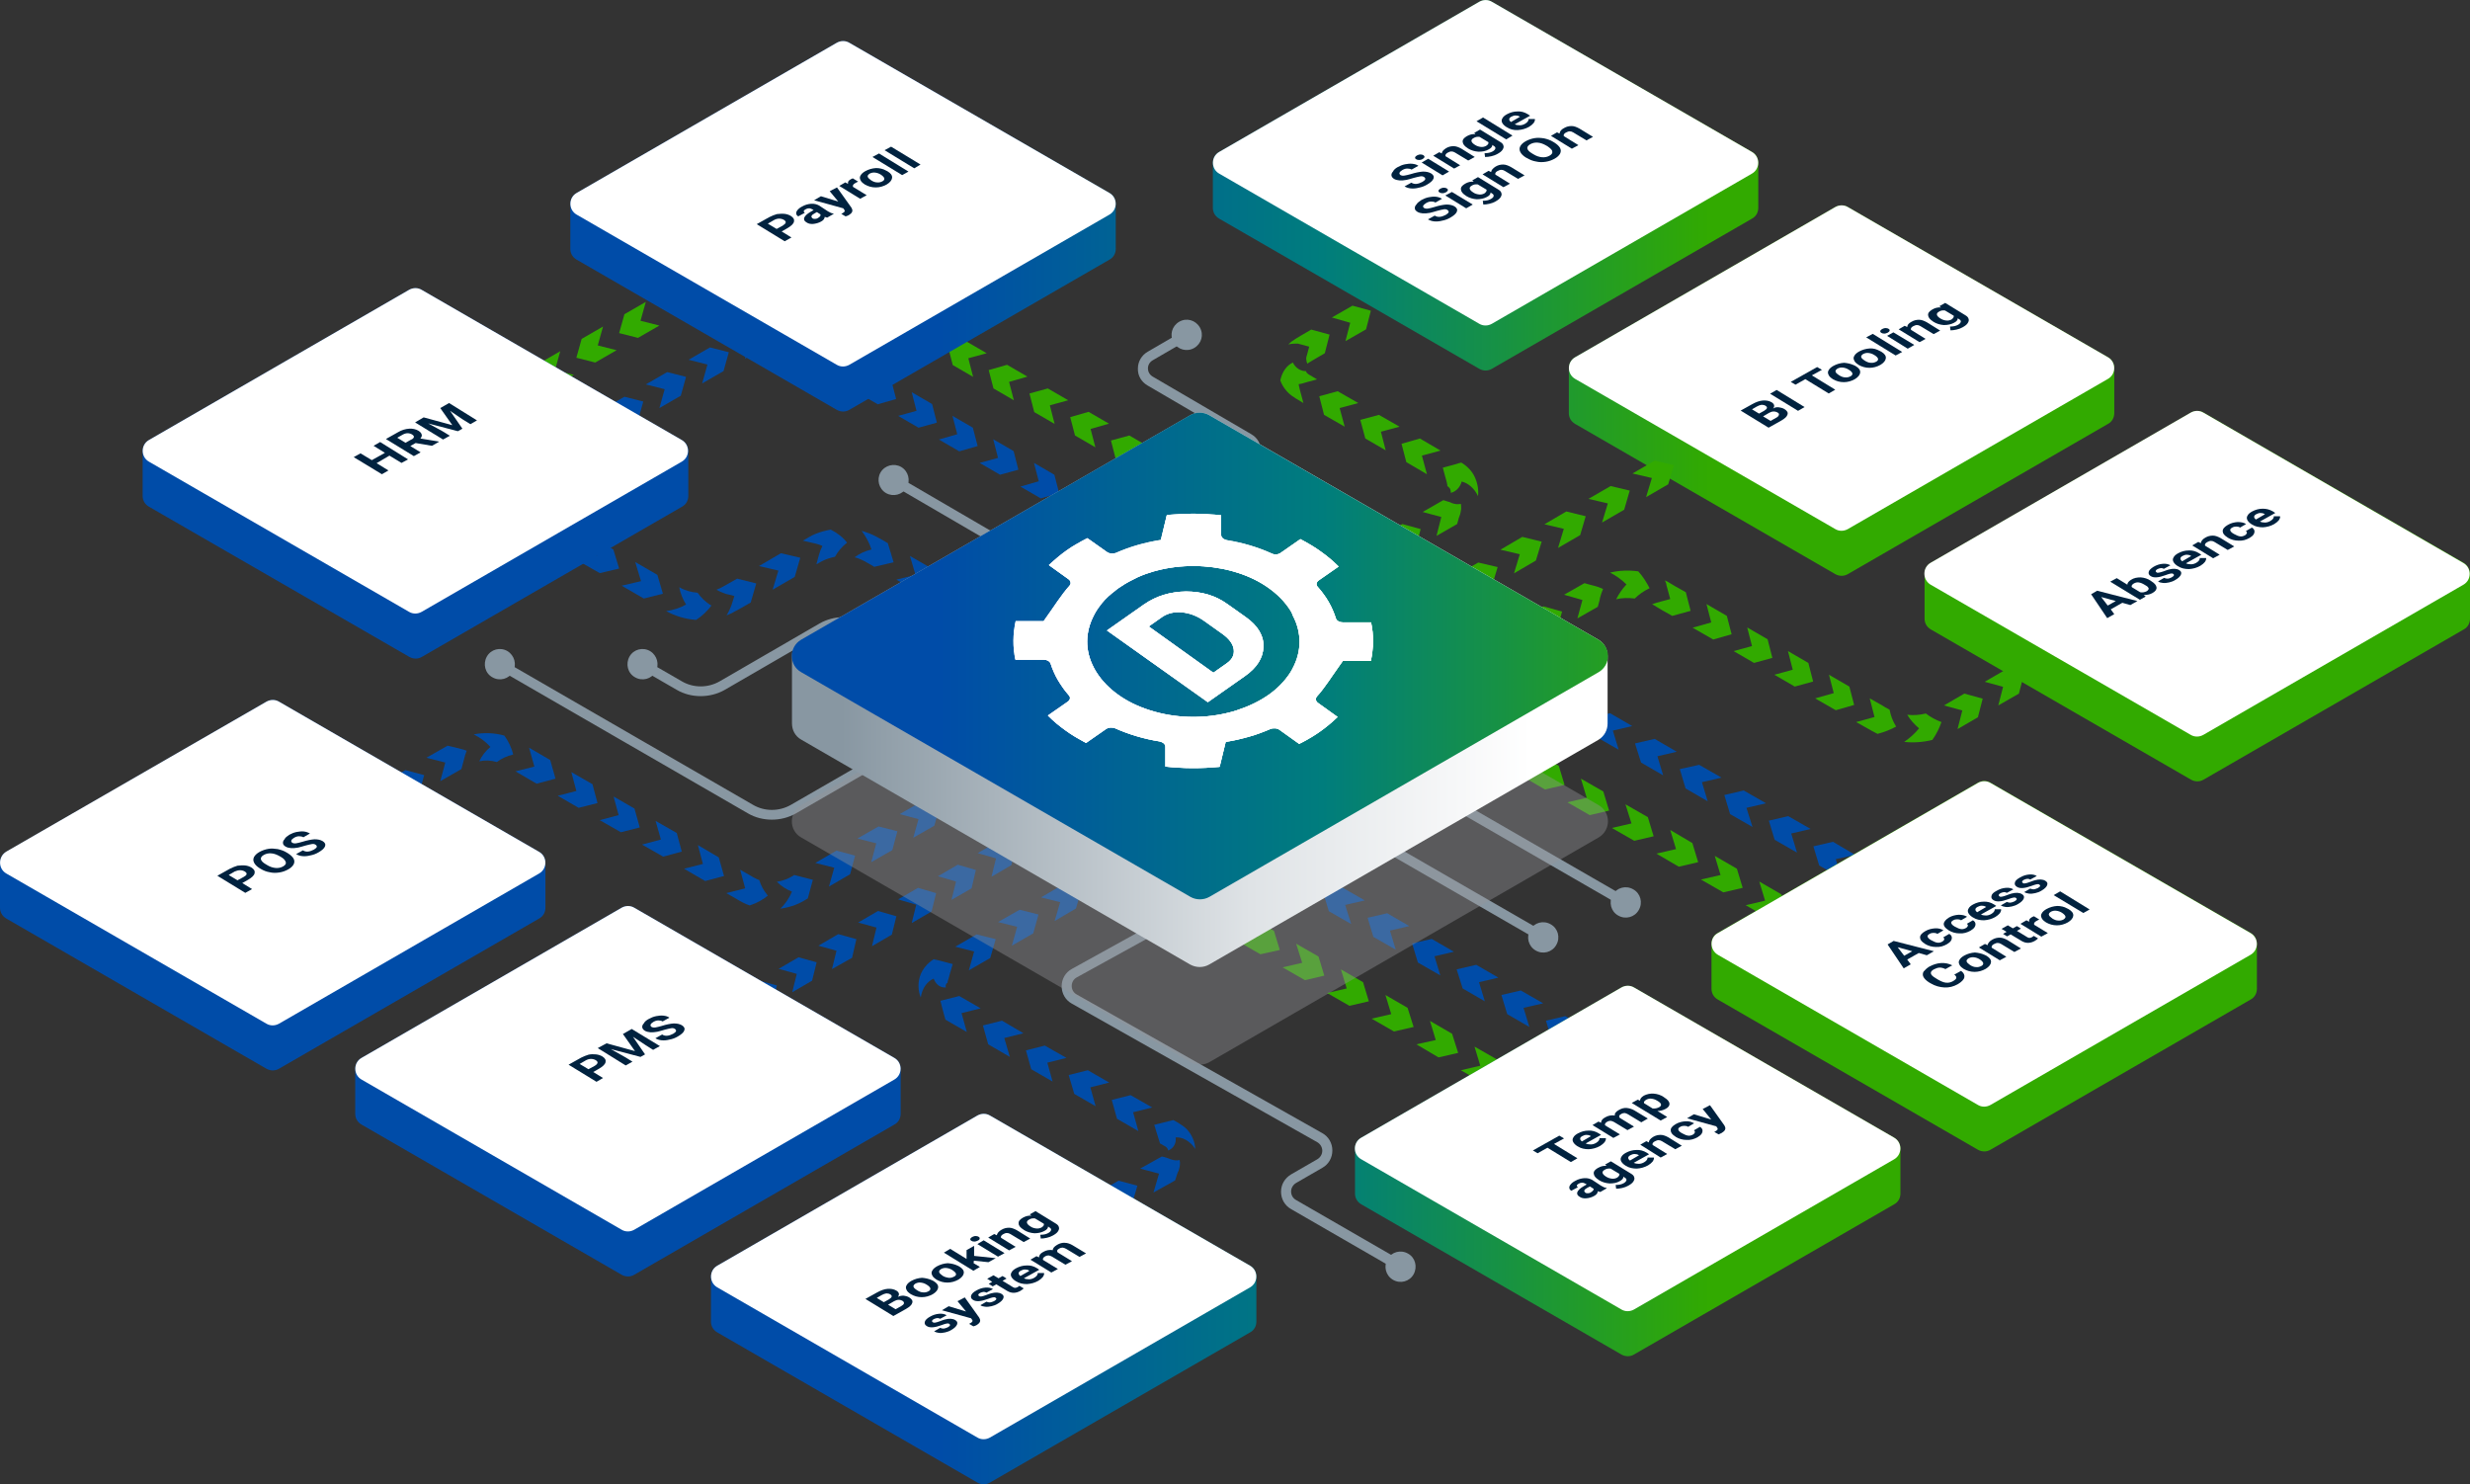 <?xml version="1.0" encoding="UTF-8"?>
<!-- Generator: Adobe Illustrator 28.3.0, SVG Export Plug-In . SVG Version: 6.00 Build 0)  -->
<svg xmlns="http://www.w3.org/2000/svg" xmlns:xlink="http://www.w3.org/1999/xlink" version="1.1" id="Layer_1" x="0px" y="0px" viewBox="0 0 981.8 590" style="enable-background:new 0 0 981.8 590;" xml:space="preserve">
<rect x="0" y="0" width="981.8" height="590" fill="#333333" stroke="none"/>
<style type="text/css">
	.st0{fill:url(#SVGID_1_);}
	.st1{fill:#FFFFFF;}
	.st2{enable-background:new    ;}
	.st3{fill:#00223F;}
	.st4{fill:#32AA00;}
	.st5{fill:#8897A2;}
	.st6{fill:#004CA8;}
	.st7{fill:url(#SVGID_00000094584558984101602140000015783037265865366442_);}
	.st8{fill:url(#SVGID_00000160187559799125771330000015633530159526586247_);}
	.st9{fill:url(#SVGID_00000060017907764835956510000018094009855853550500_);}
	.st10{fill:url(#SVGID_00000163776545054647491210000010237531270819572895_);}
	.st11{fill:url(#SVGID_00000079453725661746190650000004717354095470212765_);}
	.st12{fill:url(#SVGID_00000126322285499664298150000005596210330270130876_);}
	.st13{opacity:0.4;fill:#939598;enable-background:new    ;}
	.st14{fill:url(#SVGID_00000051371647881711191420000015365413015198930865_);}
	.st15{fill:url(#SVGID_00000059268853495920163340000012398108466016893885_);}
	.st16{clip-path:url(#SVGID_00000106119439046634978510000007459068418440097154_);}
	.st17{clip-path:url(#SVGID_00000057863086386870959980000016534730535280628156_);}
	.st18{fill:url(#SVGID_00000176742973326643483500000015814679941958246800_);}
	.st19{fill:url(#SVGID_00000095309240674841912150000017995799054400338592_);}
	.st20{fill:url(#SVGID_00000000935767864297417100000016899622803457342386_);}
</style>
<g>
	<g>
		<linearGradient id="SVGID_1_" gradientUnits="userSpaceOnUse" x1="293.961" y1="155.239" x2="784.868" y2="155.239">
			<stop offset="0.161" style="stop-color:#004CA8"></stop>
			<stop offset="0.472" style="stop-color:#007D7D"></stop>
			<stop offset="0.787" style="stop-color:#32AA00"></stop>
		</linearGradient>
		<path class="st0" d="M840.4,146.3v17.9c0,1.7-0.8,3.4-2.5,4.3l-103.4,59.7c-1.5,0.9-3.4,0.9-5,0l-103.4-59.7    c-1.7-1-2.5-2.6-2.5-4.3v-17.9c0-1.7,0.8-3.4,2.5-4.3l103.4-59.7c1.6-0.9,3.5-0.9,5,0L837.9,142    C839.6,142.9,840.4,144.6,840.4,146.3z"></path>
		<path class="st1" d="M626.1,150.6l103.4,59.7c1.5,0.9,3.4,0.9,5,0l103.4-59.7c3.3-1.9,3.3-6.7,0-8.6L734.5,82.3    c-1.5-0.9-3.4-0.9-5,0L626.1,142C622.8,143.9,622.8,148.7,626.1,150.6z"></path>
	</g>
	<g>
		<g class="st2">
			<g>
				<polygon class="st3" points="722.3,145.9 724.2,147 720.2,149.2 729.5,154.9 726.9,156.4 717.6,150.7 713.7,152.9 711.8,151.8           "></polygon>
			</g>
			<g>
				<polygon class="st3" points="706.2,155 717.3,161.8 714.7,163.3 703.6,156.5     "></polygon>
			</g>
			<g>
				<path class="st3" d="M707.1,161.9c0.8,0.1,1.5,0.3,2.2,0.7c1.1,0.7,1.5,1.4,1.2,2.2c-0.2,0.8-1.1,1.6-2.5,2.4l-5,2.8l-11.1-6.8      l4.5-2.5c1.6-0.9,3-1.4,4.3-1.5c1.3-0.1,2.5,0.1,3.5,0.7c0.5,0.3,0.9,0.7,1,1.2c0.1,0.4-0.1,0.9-0.4,1.3      C705.5,161.9,706.3,161.8,707.1,161.9z M707.1,164.9c0.1-0.4-0.1-0.7-0.5-0.9c-1-0.6-2.2-0.6-3.4,0.1l-2.4,1.4l3,1.8l2.3-1.3      C706.7,165.7,707,165.3,707.1,164.9 M696.4,162.7l2.8,1.7l2-1.1c1.3-0.8,1.5-1.4,0.6-2c-0.5-0.3-1-0.4-1.6-0.4      c-0.6,0.1-1.2,0.3-1.9,0.7L696.4,162.7"></path>
			</g>
		</g>
		<g>
			<path class="st3" d="M749,132.6c-0.5,0-0.9-0.1-1.2-0.3c-0.3-0.2-0.5-0.4-0.4-0.7c0-0.3,0.3-0.5,0.7-0.8c0.4-0.2,0.9-0.4,1.4-0.4     c0.5,0,0.9,0.1,1.2,0.3c0.3,0.2,0.5,0.4,0.4,0.7c0,0.3-0.3,0.5-0.7,0.8C749.9,132.4,749.5,132.6,749,132.6z"></path>
		</g>
		<g>
			<polygon class="st3" points="758.3,138.6 750.1,133.5 752.6,132.1 760.9,137.1    "></polygon>
		</g>
		<g>
			<path class="st3" d="M770.9,121.7l2.3-1.3l8,4.9c0.7,0.4,1.2,0.9,1.3,1.5c0.2,0.5,0,1.1-0.4,1.7c-0.4,0.6-1.1,1.1-2,1.6     c-0.7,0.4-1.5,0.7-2.4,0.9c-0.9,0.2-1.7,0.3-2.4,0.3l-0.2-1.5c1.3,0,2.3-0.2,3.2-0.7c0.7-0.4,1-0.8,1.1-1.2     c0.1-0.4-0.2-0.8-0.8-1.1l-0.4-0.3c0,0.7-0.5,1.3-1.5,1.8c-1.1,0.6-2.5,0.9-4,0.9c-1.5-0.1-2.9-0.5-4.2-1.3l-0.1-0.1     c-1.3-0.8-1.9-1.6-2-2.5s0.5-1.6,1.7-2.3c1-0.6,2.2-0.9,3.4-0.8L770.9,121.7z M776.6,125.5l-3.5-2.1c-0.9-0.1-1.7,0-2.4,0.5     c-0.6,0.3-0.9,0.8-0.8,1.2c0.1,0.5,0.6,1,1.4,1.5c0.8,0.5,1.5,0.7,2.3,0.8c0.8,0.1,1.5-0.1,2.1-0.4     C776.4,126.5,776.7,126,776.6,125.5"></path>
		</g>
		<g>
			<path class="st3" d="M759.8,127.9c1-0.6,2-0.8,3-0.8c1,0,2,0.4,3.1,1l5.3,3.3l-2.6,1.4l-5.3-3.2c-0.5-0.3-0.9-0.4-1.4-0.4     c-0.4,0-0.9,0.2-1.5,0.5c-0.7,0.4-1,0.9-0.8,1.4l5.8,3.6L763,136l-8.3-5.1l2.4-1.4l1,0.5C758.1,129.3,758.6,128.5,759.8,127.9z"></path>
		</g>
		<g>
			<polygon class="st3" points="744.4,132.7 756.1,139.9 753.5,141.3 741.8,134.1    "></polygon>
		</g>
		<g>
			<path class="st3" d="M747.2,139.5l0.6,0.3c1.3,0.8,1.9,1.6,1.8,2.6c-0.1,0.9-0.8,1.8-2.1,2.6c-1.4,0.8-2.9,1.2-4.4,1.2     c-1.6,0-3-0.4-4.4-1.2l-0.1-0.1c-0.8-0.5-1.4-1.1-1.6-1.7c-0.3-0.6-0.3-1.2,0.1-1.8c0.3-0.6,1-1.2,1.9-1.7     c1.3-0.7,2.7-1.1,4.2-1.2S745.9,138.8,747.2,139.5z M746.5,142.6c-0.1-0.4-0.5-0.9-1.5-1.5c-0.8-0.5-1.5-0.7-2.3-0.8     c-0.8-0.1-1.5,0.1-2.1,0.4c-0.6,0.4-0.9,0.8-0.8,1.2c0.1,0.5,0.6,0.9,1.5,1.5c0.8,0.5,1.6,0.8,2.3,0.8c0.8,0.1,1.5-0.1,2.1-0.4     C746.3,143.5,746.6,143.1,746.5,142.6"></path>
		</g>
		<g>
			<path class="st3" d="M737,145.2l0.6,0.3c1.3,0.8,1.9,1.6,1.8,2.6c-0.1,0.9-0.8,1.8-2.1,2.6c-1.4,0.8-2.9,1.2-4.4,1.2     c-1.6,0-3-0.4-4.4-1.2l-0.1-0.1c-0.8-0.5-1.4-1.1-1.6-1.7c-0.3-0.6-0.3-1.2,0.1-1.8c0.3-0.6,1-1.2,1.9-1.7     c1.3-0.7,2.7-1.1,4.2-1.2C734.3,144.3,735.7,144.6,737,145.2z M736.3,148.4c-0.1-0.4-0.5-0.9-1.5-1.5c-0.8-0.5-1.5-0.7-2.3-0.8     c-0.8-0.1-1.5,0.1-2.1,0.4c-0.6,0.4-0.9,0.8-0.8,1.2c0.1,0.5,0.6,0.9,1.5,1.5c0.8,0.5,1.6,0.8,2.3,0.8c0.8,0.1,1.5-0.1,2.1-0.4     C736.1,149.3,736.4,148.9,736.3,148.4"></path>
		</g>
	</g>
	<g>
		<g>
			<polygon class="st4" points="570.1,233.7 561.3,238.7 569,240.6 566.8,248.1 575.5,243.1 577.8,235.5    "></polygon>
		</g>
		<g>
			<polygon class="st4" points="587.6,223.6 578.8,228.6 586.5,230.4 584.3,238 593,233 595.3,225.4    "></polygon>
		</g>
		<g>
			<polygon class="st4" points="605.1,213.4 596.4,218.5 604.1,220.3 601.8,227.9 610.5,222.8 612.8,215.3    "></polygon>
		</g>
		<g>
			<polygon class="st4" points="622.6,203.3 613.9,208.4 621.6,210.2 619.3,217.8 628.1,212.7 630.3,205.2    "></polygon>
		</g>
		<g>
			<polygon class="st4" points="640.2,193.2 631.4,198.3 639.1,200.1 636.8,207.7 645.6,202.6 647.8,195    "></polygon>
		</g>
		<g>
			<polygon class="st4" points="657.7,183.1 648.9,188.2 656.6,190 654.3,197.6 663.1,192.5 665.4,184.9    "></polygon>
		</g>
	</g>
	<g>
		<path class="st5" d="M476.9,197.5c-0.7,0-1.4-0.4-1.7-1c-0.6-1-0.2-2.2,0.7-2.7l19.4-11.2c1.2-0.7,1.9-1.9,1.9-3.2    c0-1.4-0.7-2.6-1.9-3.3l-39.2-22.9c-2.4-1.4-3.9-3.9-3.8-6.7c0-2.8,1.5-5.3,3.9-6.7l14.8-8.6c1-0.6,2.2-0.2,2.7,0.7    c0.6,1,0.2,2.2-0.7,2.7l-14.8,8.6c-1.2,0.7-1.9,1.9-1.9,3.2c0,1.4,0.7,2.6,1.9,3.3l39.2,22.9c2.4,1.4,3.9,3.9,3.8,6.7    c0,2.8-1.5,5.3-3.9,6.7l-19.4,11.2C477.6,197.5,477.2,197.5,476.9,197.5z"></path>
		<g>
			<path class="st5" d="M474.7,138.3c2.9-1.7,3.9-5.3,2.2-8.2c-1.7-2.9-5.3-3.9-8.2-2.2c-2.9,1.7-3.9,5.3-2.2,8.2     C468.1,139,471.8,140,474.7,138.3z"></path>
		</g>
	</g>
	<g>
		<path class="st5" d="M306.8,325.8c-3.3,0-6.6-0.8-9.5-2.5l-99.9-57.7c-1-0.6-1.3-1.8-0.7-2.7c0.6-1,1.8-1.3,2.7-0.7l99.9,57.7    c4.6,2.7,10.4,2.7,15.1,0l48.2-27.8c1-0.6,2.2-0.2,2.7,0.7c0.6,1,0.2,2.2-0.7,2.7l-48.2,27.8C313.4,325,310.1,325.8,306.8,325.8z"></path>
		<g>
			<path class="st5" d="M201.7,258.8c-2.9-1.7-6.6-0.7-8.2,2.2s-0.7,6.6,2.2,8.2c2.9,1.7,6.6,0.7,8.2-2.2S204.5,260.5,201.7,258.8z"></path>
		</g>
	</g>
	<g>
		<path class="st5" d="M278.5,276.7c-3.3,0-6.6-0.8-9.5-2.5l-14.9-8.6c-1-0.6-1.3-1.8-0.7-2.7c0.6-1,1.8-1.3,2.7-0.7l14.9,8.6    c4.6,2.7,10.4,2.7,15.1,0l39.7-23c5.8-3.3,12.9-3.3,18.7,0l20,11.6c1,0.6,1.3,1.8,0.7,2.7c-0.6,1-1.8,1.3-2.7,0.7l-20-11.6    c-4.5-2.6-10.2-2.6-14.7,0l-39.7,23C285.1,275.9,281.8,276.7,278.5,276.7z"></path>
		<g>
			<path class="st5" d="M258.4,258.8c-2.9-1.7-6.6-0.7-8.2,2.2s-0.7,6.6,2.2,8.2c2.9,1.7,6.6,0.7,8.2-2.2     C262.2,264.1,261.2,260.5,258.4,258.8z"></path>
		</g>
	</g>
	<g>
		<path class="st5" d="M557,505.6c-0.3,0-0.7-0.1-1-0.3l-42.8-24.7c-2.5-1.4-4-4-4-6.9c0-2.9,1.5-5.4,4-6.9l10.4-6    c1.2-0.7,2-2,2-3.4s-0.8-2.7-2-3.4L426,398.9c-2.5-1.4-4-4-4-6.9s1.5-5.5,4.1-6.9l49.9-27.6c1-0.5,2.2-0.2,2.7,0.8    c0.5,1,0.2,2.2-0.8,2.7L428,388.5c-1.3,0.7-2,2-2,3.4c0,1.4,0.7,2.7,2,3.4l97.6,55.1c2.5,1.4,4,4,4,6.9c0,2.9-1.5,5.5-4,6.9    l-10.4,6c-1.2,0.7-2,2-2,3.4c0,1.4,0.7,2.7,2,3.4l42.8,24.7c1,0.6,1.3,1.8,0.7,2.7C558.4,505.3,557.7,505.6,557,505.6z"></path>
		<g>
			<path class="st5" d="M553.7,508.7c2.9,1.7,6.6,0.7,8.2-2.2s0.7-6.6-2.2-8.2c-2.9-1.7-6.6-0.7-8.2,2.2S550.8,507,553.7,508.7z"></path>
		</g>
	</g>
	<g>
		<path class="st5" d="M419.6,230.3c-0.3,0-0.7-0.1-1-0.3l-64.7-37.7c-1-0.6-1.3-1.8-0.7-2.7c0.6-1,1.8-1.3,2.7-0.7l64.7,37.7    c1,0.6,1.3,1.8,0.7,2.7C421,229.9,420.3,230.3,419.6,230.3z"></path>
		<g>
			<path class="st5" d="M352.2,196c-2.9-1.7-3.8-5.4-2.2-8.2c1.7-2.9,5.4-3.8,8.2-2.2c2.9,1.7,3.8,5.4,2.2,8.2     C358.7,196.7,355,197.6,352.2,196z"></path>
		</g>
	</g>
	<g>
		<g>
			<polygon class="st6" points="231.2,167.6 222.7,172.5 230.2,174.4 228.1,181.9 236.6,177 238.7,169.5    "></polygon>
		</g>
		<g>
			<polygon class="st6" points="248.2,157.7 239.7,162.6 247.2,164.5 245.1,172 253.6,167.1 255.7,159.6    "></polygon>
		</g>
		<g>
			<polygon class="st6" points="265.2,147.9 256.7,152.8 264.2,154.7 262.1,162.2 270.6,157.3 272.7,149.8    "></polygon>
		</g>
		<g>
			<polygon class="st6" points="282.2,138.1 273.7,143 281.2,144.9 279.1,152.4 287.6,147.5 289.7,140    "></polygon>
		</g>
		<g>
			<polygon class="st6" points="299.2,128.3 290.7,133.2 298.2,135.1 296.1,142.6 304.6,137.7 306.7,130.2    "></polygon>
		</g>
	</g>
	<g>
		<g>
			<polygon class="st4" points="270.7,124.5 279.2,119.6 271.6,117.7 273.7,110.2 265.2,115.1 263.1,122.6    "></polygon>
		</g>
		<g>
			<polygon class="st4" points="253.6,134.3 262.1,129.4 254.6,127.5 256.7,120 248.2,124.9 246.1,132.4    "></polygon>
		</g>
		<g>
			<polygon class="st4" points="236.6,144.1 245.1,139.2 237.6,137.3 239.7,129.8 231.2,134.7 229.1,142.2    "></polygon>
		</g>
		<g>
			<polygon class="st4" points="219.6,153.9 228.1,149 220.6,147.1 222.7,139.6 214.2,144.5 212.1,152    "></polygon>
		</g>
		<g>
			<polygon class="st4" points="202.6,163.7 211.1,158.8 203.6,156.9 205.7,149.4 197.2,154.3 195.1,161.8    "></polygon>
		</g>
	</g>
	<g>
		<g>
			<polygon class="st4" points="597.2,250.3 589.1,254.9 596.4,257 594.5,264.4 602.6,259.7 604.6,252.4    "></polygon>
		</g>
		<g>
			<polygon class="st4" points="613.5,241 605.4,245.7 612.7,247.7 610.8,255.1 618.9,250.5 620.9,243.1    "></polygon>
		</g>
		<g>
			<path class="st4" d="M629.8,231.8l-8.1,4.6l7.3,2.1l-2,7.3l8.1-4.6l0.5-1.8c0.2-0.6,0.3-1.2,0.4-1.8c0.3-1.2,0.7-2.3,1.2-3.5     c-1.1-0.5-2.4-1-3.7-1.3c-0.6-0.2-1.4-0.3-1.9-0.5L629.8,231.8z"></path>
		</g>
		<g>
			<path class="st4" d="M651.2,227.1c-3.7-0.5-7.6-0.4-11.2,0.5c2.5,1.3,4.7,2.9,6.5,4.7c-1.7,1.8-3.1,3.9-4.1,5.9     c2.4-0.6,4.9-0.6,7.4-0.3c1.6-1.6,3.6-3,5.9-4.1C654.5,231.5,653.1,229.2,651.2,227.1z"></path>
		</g>
		<g>
			<path class="st4" d="M670.1,235.4l-4.1-2.3l-2-1.2c-0.7-0.4-1.3-0.8-2.2-1.2l0.4,1c0.1,0.3,0.2,0.6,0.2,0.9l0.5,1.8l1,3.7l-3.7,1     l-1.8,0.5c-0.3,0.1-0.6,0.2-0.9,0.3l-0.8,0.3c0.5,0.2,1.3,0.7,1.9,1.1l2,1.2l4.1,2.3l7.3-2L670.1,235.4z"></path>
		</g>
		<g>
			<polygon class="st4" points="686.4,244.8 678.3,240.1 680.2,247.4 672.8,249.5 681,254.2 688.3,252.1    "></polygon>
		</g>
		<g>
			<polygon class="st4" points="702.6,254.1 694.5,249.4 696.4,256.8 689.1,258.8 697.2,263.5 704.5,261.5    "></polygon>
		</g>
		<g>
			<polygon class="st4" points="718.8,263.5 710.7,258.8 712.6,266.2 705.3,268.2 713.4,272.9 720.7,270.9    "></polygon>
		</g>
		<g>
			<polygon class="st4" points="735.1,272.9 727,268.2 728.9,275.5 721.5,277.6 729.7,282.3 737,280.2    "></polygon>
		</g>
		<g>
			<path class="st4" d="M751.1,282.1c-1-0.5-2.5-1.4-3.8-2.2l-4.1-2.3l1.9,7.4l-7.3,2l4.1,2.3c1.4,0.8,2.6,1.5,4.4,2.4     c2.7-0.7,5.2-1.7,7.4-2.9C752.3,286.6,751.5,284.3,751.1,282.1z"></path>
		</g>
		<g>
			<path class="st4" d="M765.5,283.6c-2.4,0.6-4.9,0.8-7.4,0.5c1.2,2,2.8,3.8,4.7,5.4c-1.6,2-3.6,3.8-5.9,5.4     c3.8,0.4,7.6,0.1,11.2-0.8c1.6-2.3,2.8-4.7,3.6-7.1C769.5,286.2,767.3,285,765.5,283.6z"></path>
		</g>
		<g>
			<polygon class="st4" points="780.8,275.7 772.7,280.4 780,282.4 778.1,289.8 786.2,285.1 788.1,277.7    "></polygon>
		</g>
		<g>
			<polygon class="st4" points="797,266.3 788.9,271 796.2,273 794.3,280.4 802.5,275.7 804.4,268.3    "></polygon>
		</g>
	</g>
	<g>
		<g>
			<polygon class="st4" points="475.9,201.2 484,205.9 482.1,198.5 489.4,196.5 481.3,191.8 474,193.9    "></polygon>
		</g>
		<g>
			<polygon class="st4" points="459.7,191.9 467.8,196.5 465.9,189.2 473.2,187.1 465.1,182.5 457.8,184.5    "></polygon>
		</g>
		<g>
			<polygon class="st4" points="443.5,182.5 451.6,187.2 449.7,179.8 457,177.8 448.9,173.1 441.6,175.1    "></polygon>
		</g>
		<g>
			<polygon class="st4" points="427.3,173.1 435.4,177.8 433.5,170.5 440.8,168.4 432.7,163.7 425.4,165.8    "></polygon>
		</g>
		<g>
			<polygon class="st4" points="411.1,163.8 419.2,168.5 417.3,161.1 424.6,159.1 416.5,154.4 409.2,156.4    "></polygon>
		</g>
		<g>
			<polygon class="st4" points="394.9,154.4 403,159.1 401.1,151.8 408.4,149.7 400.3,145 393,147.1    "></polygon>
		</g>
		<g>
			<polygon class="st4" points="378.7,145.1 386.8,149.8 384.9,142.4 392.2,140.4 384.1,135.7 376.8,137.7    "></polygon>
		</g>
	</g>
	<g>
		<g>
			<polygon class="st6" points="354.3,151.3 346.2,146.6 348.1,153.9 340.8,156 348.9,160.7 356.2,158.6    "></polygon>
		</g>
		<g>
			<polygon class="st6" points="370.5,160.6 362.4,155.9 364.3,163.3 357,165.3 365.1,170 372.4,168    "></polygon>
		</g>
		<g>
			<polygon class="st6" points="386.7,170 378.6,165.3 380.5,172.6 373.2,174.7 381.3,179.4 388.6,177.3    "></polygon>
		</g>
		<g>
			<polygon class="st6" points="402.9,179.3 394.8,174.6 396.7,182 389.4,184 397.5,188.7 404.8,186.7    "></polygon>
		</g>
		<g>
			<polygon class="st6" points="419.1,188.7 411,184 412.9,191.3 405.6,193.4 413.7,198.1 421,196    "></polygon>
		</g>
		<g>
			<polygon class="st6" points="435.3,198 427.2,193.3 429.1,200.7 421.8,202.7 429.9,207.4 437.2,205.4    "></polygon>
		</g>
		<g>
			<polygon class="st6" points="451.5,207.3 443.4,202.7 445.3,210 438,212.1 446.1,216.8 453.4,214.7    "></polygon>
		</g>
	</g>
	<g>
		<g>
			<polygon class="st4" points="541,217.7 532.8,222.4 540.2,224.5 538.3,231.8 546.4,227.1 548.4,219.7    "></polygon>
		</g>
		<g>
			<polygon class="st4" points="557.4,208.3 549.2,213 556.5,215 554.6,222.4 562.8,217.7 564.7,210.3    "></polygon>
		</g>
		<g>
			<path class="st4" d="M573.7,198.8l-8.2,4.7l7.4,2L571,213l8.2-4.7l0.5-1.8c0.1-0.6,0.5-1.4,0.7-2.1c0.2-0.7,0.3-1.5,0.4-2.1     c0-0.7,0-1.4-0.1-2c-0.6,0.1-1.3,0.1-1.8,0.1c-0.6-0.1-1.1-0.2-1.7-0.4c-0.6-0.2-0.9-0.5-1.6-0.6L573.7,198.8z"></path>
		</g>
		<g>
			<path class="st4" d="M575.3,193.2c0.5,0.3,0.8,0.7,1.1,1.1c0.2,0.5,0.3,1,0.3,1.6c1.8-0.4,3.7-2.1,4.3-4.5c2.5,0.6,5,2.6,6.5,5.8     c0.3-2.6-0.2-5.2-1.3-7.6c-1.1-2.4-3.1-4.4-5.3-5.7c-0.2,0-0.4,0-0.5,0.1l-0.5,0.1l-0.9,0.3l-1.8,0.5l-3.7,1l1,3.7l0.5,1.8     l0.2,0.9l0.1,0.5C575.3,192.9,575.3,193,575.3,193.2z"></path>
		</g>
		<g>
			<polygon class="st4" points="559,183.7 567.2,188.5 565.2,181.1 572.6,179.1 564.4,174.3 557.1,176.4    "></polygon>
		</g>
		<g>
			<polygon class="st4" points="542.7,174.3 550.8,179 548.9,171.6 556.3,169.6 548.1,164.9 540.7,166.9    "></polygon>
		</g>
		<g>
			<polygon class="st4" points="526.3,164.9 534.5,169.6 532.5,162.2 539.9,160.2 531.7,155.5 524.4,157.5    "></polygon>
		</g>
		<g>
			<path class="st4" d="M508.9,151.2c0.9,2.5,2.6,4.7,4.7,6.2l0.8,0.5l0.4,0.3l0.3,0.2l1,0.6l2,1.2l-1-3.7c-0.2-0.6-0.3-1.2-0.5-1.9     c-0.2-0.7-0.3-1.3-0.4-1.9c1.3-0.1,2.3-0.6,3.6-0.9l3.7-1l-2-1.2l-1-0.6c-0.1,0-0.2-0.1-0.2-0.1l-0.1-0.1c-0.1,0-0.1-0.1-0.2-0.1     c-0.4-0.3-0.8-0.7-0.9-1.2c-1.9,0.1-4.1-1.1-5.2-3.4C511.5,145.2,509.6,147.8,508.9,151.2z"></path>
		</g>
		<g>
			<path class="st4" d="M521.2,131l-4.1,2.4l-2,1.2l-0.3,0.2l-0.4,0.3l-0.8,0.5c-0.5,0.4-1,0.8-1.5,1.3c0.9-0.2,1.7-0.3,2.5-0.3     c0.4,0,0.8,0,1.2,0c0.4,0,0.6,0.2,0.9,0.2l3.7,1l-1,3.7c-0.1,0.3-0.2,0.6-0.2,0.9c0,0.3,0,0.5,0.1,0.8c0,0.5,0.2,1,0.4,1.4     c0.1-0.1,0.2-0.2,0.3-0.3c0.1,0,0.1-0.1,0.2-0.1l0.1-0.1c0,0,0.2-0.1,0.2-0.1l2-1.2l4.1-2.4l1.9-7.4L521.2,131z"></path>
		</g>
		<g>
			<polygon class="st4" points="537.6,121.5 529.4,126.2 536.7,128.3 534.8,135.6 543,130.9 544.9,123.5    "></polygon>
		</g>
	</g>
	<g>
		<g>
			<polygon class="st4" points="601.8,294.1 593,289 595.3,296.6 587.6,298.4 596.4,303.5 604.2,301.7    "></polygon>
		</g>
		<g>
			<polygon class="st4" points="619.6,304.4 610.7,299.3 613,306.9 605.3,308.7 614.1,313.8 621.9,312    "></polygon>
		</g>
		<g>
			<polygon class="st4" points="637.3,314.6 628.4,309.5 630.7,317.1 623,318.9 631.9,324 639.6,322.2    "></polygon>
		</g>
		<g>
			<polygon class="st4" points="655,324.8 646.1,319.7 648.5,327.3 640.7,329.1 649.6,334.2 657.3,332.4    "></polygon>
		</g>
		<g>
			<polygon class="st4" points="672.7,335.1 663.9,329.9 666.2,337.5 658.4,339.3 667.3,344.5 675,342.7    "></polygon>
		</g>
		<g>
			<polygon class="st4" points="690.4,345.3 681.6,340.2 683.9,347.8 676.1,349.6 685,354.7 692.7,352.9    "></polygon>
		</g>
		<g>
			<polygon class="st4" points="708.1,355.5 699.3,350.4 701.6,358 693.9,359.8 702.7,364.9 710.5,363.1    "></polygon>
		</g>
		<g>
			<polygon class="st4" points="725.9,365.7 717,360.6 719.3,368.2 711.6,370 720.4,375.1 728.2,373.3    "></polygon>
		</g>
	</g>
	<g>
		<g>
			<polygon class="st4" points="506.4,370 497.5,364.8 499.8,372.4 492.1,374.2 501,379.3 508.7,377.6    "></polygon>
		</g>
		<g>
			<polygon class="st4" points="524.1,380.2 515.2,375.1 517.6,382.7 509.8,384.5 518.7,389.6 526.4,387.8    "></polygon>
		</g>
		<g>
			<polygon class="st4" points="541.8,390.4 533,385.3 535.3,392.9 527.5,394.7 536.4,399.8 544.1,398    "></polygon>
		</g>
		<g>
			<polygon class="st4" points="559.5,400.6 550.7,395.5 553,403.1 545.2,404.9 554.1,410 561.9,408.2    "></polygon>
		</g>
		<g>
			<polygon class="st4" points="577.2,410.9 568.4,405.8 570.7,413.4 563,415.1 571.8,420.3 579.6,418.5    "></polygon>
		</g>
		<g>
			<polygon class="st4" points="595,421.1 586.1,416 588.4,423.6 580.7,425.4 589.5,430.5 597.3,428.7    "></polygon>
		</g>
		<g>
			<polygon class="st4" points="612.7,431.3 603.8,426.2 606.1,433.8 598.4,435.6 607.3,440.7 615,438.9    "></polygon>
		</g>
		<g>
			<polygon class="st4" points="630.4,441.6 621.5,436.4 623.9,444 616.1,445.8 625,450.9 632.7,449.2    "></polygon>
		</g>
	</g>
	<g>
		
			<linearGradient id="SVGID_00000013903154917554698070000009196484371376518034_" gradientUnits="userSpaceOnUse" x1="293.961" y1="236.981" x2="784.868" y2="236.981">
			<stop offset="0.161" style="stop-color:#004CA8"></stop>
			<stop offset="0.472" style="stop-color:#007D7D"></stop>
			<stop offset="0.787" style="stop-color:#32AA00"></stop>
		</linearGradient>
		<path style="fill:url(#SVGID_00000013903154917554698070000009196484371376518034_);" d="M981.8,228v17.9c0,1.7-0.8,3.4-2.5,4.3    l-103.4,59.7c-1.5,0.9-3.4,0.9-5,0l-103.4-59.7c-1.7-1-2.5-2.6-2.5-4.3V228c0-1.7,0.8-3.4,2.5-4.3L870.9,164c1.6-0.9,3.5-0.9,5,0    l103.4,59.7C980.9,224.7,981.8,226.4,981.8,228z"></path>
		<path class="st1" d="M767.4,232.4l103.4,59.7c1.5,0.9,3.4,0.9,5,0l103.4-59.7c3.3-1.9,3.3-6.7,0-8.6L875.8,164    c-1.5-0.9-3.4-0.9-5,0l-103.4,59.7C764.1,225.6,764.1,230.4,767.4,232.4z"></path>
	</g>
	<g>
		
			<linearGradient id="SVGID_00000111193074232079099340000014320653808602602669_" gradientUnits="userSpaceOnUse" x1="293.961" y1="73.636" x2="784.868" y2="73.636">
			<stop offset="0.161" style="stop-color:#004CA8"></stop>
			<stop offset="0.472" style="stop-color:#007D7D"></stop>
			<stop offset="0.787" style="stop-color:#32AA00"></stop>
		</linearGradient>
		<path style="fill:url(#SVGID_00000111193074232079099340000014320653808602602669_);" d="M698.9,64.7v17.9c0,1.7-0.8,3.4-2.5,4.3    L593,146.6c-1.5,0.9-3.4,0.9-5,0L484.6,86.9c-1.7-1-2.5-2.6-2.5-4.3V64.7c0-1.7,0.8-3.4,2.5-4.3L588,0.7c1.6-0.9,3.5-0.9,5,0    l103.4,59.7C698.1,61.3,698.9,63,698.9,64.7z"></path>
		<path class="st1" d="M484.6,69L588,128.7c1.5,0.9,3.4,0.9,5,0L696.4,69c3.3-1.9,3.3-6.7,0-8.6L593,0.7c-1.5-0.9-3.4-0.9-5,0    L484.6,60.4C481.3,62.3,481.3,67.1,484.6,69z"></path>
	</g>
	<g>
		<g>
			<path class="st3" d="M564.1,63.6c-0.5,0-0.9-0.1-1.2-0.3c-0.3-0.2-0.5-0.4-0.4-0.7c0-0.3,0.3-0.5,0.7-0.8     c0.4-0.2,0.9-0.4,1.4-0.4c0.5,0,0.9,0.1,1.2,0.3c0.3,0.2,0.5,0.5,0.4,0.7c0,0.3-0.3,0.5-0.7,0.8C565,63.5,564.5,63.6,564.1,63.6z     "></path>
		</g>
		<g>
			<path class="st3" d="M574.8,58.9c1-0.6,2-0.8,3-0.8c1,0,2,0.4,3.1,1l5.3,3.3l-2.6,1.4l-5.3-3.2c-0.5-0.3-0.9-0.4-1.4-0.4     s-0.9,0.2-1.5,0.5c-0.7,0.4-1,0.9-0.8,1.4l5.8,3.6L578,67l-8.3-5.1l2.4-1.4l1,0.5C573.1,60.3,573.7,59.6,574.8,58.9z"></path>
		</g>
		<g>
			<polygon class="st3" points="573.4,69.7 565.1,64.6 567.7,63.1 576,68.2    "></polygon>
		</g>
		<g>
			<path class="st3" d="M565,79.5c0.9-0.5,1.9-0.9,2.9-1.1c1-0.2,2-0.3,2.9-0.2c0.9,0.1,1.7,0.4,2.4,0.8l-2.6,1.5     c-0.5-0.3-1.1-0.4-1.7-0.4c-0.7,0-1.3,0.2-2,0.6c-0.6,0.4-1,0.7-1.2,1.1c-0.1,0.4,0,0.6,0.4,0.9c0.4,0.2,0.9,0.3,1.5,0.2     c0.7-0.1,1.5-0.3,2.5-0.6c1.9-0.6,3.5-0.9,4.8-1c1.3,0,2.3,0.2,3.2,0.7c1,0.6,1.3,1.3,1,2.1c-0.3,0.8-1.2,1.6-2.6,2.4     c-1,0.6-2.1,1-3.2,1.2c-1.1,0.3-2.2,0.4-3.2,0.3c-1-0.1-1.8-0.4-2.5-0.8l2.7-1.5c1.2,0.8,2.7,0.6,4.4-0.3c0.6-0.4,1-0.7,1.1-1     c0.1-0.3,0-0.6-0.4-0.9c-0.4-0.3-0.9-0.4-1.5-0.3c-0.6,0.1-1.5,0.3-2.6,0.6c-1.2,0.4-2.2,0.6-2.9,0.8c-2.2,0.4-3.8,0.3-5-0.4     c-0.6-0.4-1-0.8-1-1.3c-0.1-0.5,0.1-1.1,0.6-1.6C563.4,80.6,564.1,80.1,565,79.5z"></path>
		</g>
		<g>
			<path class="st3" d="M585.2,71.7l2.3-1.3l8,4.9c0.7,0.4,1.2,0.9,1.3,1.5c0.2,0.5,0,1.1-0.4,1.7c-0.4,0.6-1.1,1.1-2,1.6     c-0.7,0.4-1.5,0.7-2.4,0.9c-0.9,0.2-1.7,0.3-2.4,0.3l-0.2-1.5c1.3,0,2.3-0.2,3.2-0.7c0.7-0.4,1.1-0.8,1.1-1.2     c0.1-0.4-0.2-0.8-0.8-1.1l-0.4-0.3c0,0.7-0.5,1.3-1.5,1.8c-1.1,0.6-2.5,0.9-4,0.9c-1.5-0.1-2.9-0.5-4.2-1.3l-0.1-0.1     c-1.3-0.8-1.9-1.6-2-2.5c-0.1-0.9,0.5-1.6,1.7-2.3c1-0.6,2.2-0.9,3.4-0.8L585.2,71.7z M590.9,75.4l-3.5-2.1     c-0.9-0.1-1.7,0-2.4,0.5c-0.6,0.3-0.9,0.8-0.8,1.2c0.1,0.5,0.6,1,1.4,1.5c0.7,0.5,1.5,0.7,2.3,0.8c0.8,0.1,1.5-0.1,2.1-0.4     C590.7,76.4,591,75.9,590.9,75.4"></path>
		</g>
		<g>
			<polygon class="st3" points="582.8,82.8 574.5,77.7 577.1,76.3 585.4,81.3    "></polygon>
		</g>
		<g>
			<path class="st3" d="M574.8,76.4c-0.4,0.2-0.9,0.4-1.4,0.4c-0.5,0-0.9-0.1-1.2-0.3c-0.3-0.2-0.5-0.4-0.4-0.7     c0-0.3,0.3-0.5,0.7-0.8c0.4-0.2,0.9-0.4,1.4-0.4c0.5,0,0.9,0.1,1.2,0.3c0.3,0.2,0.5,0.4,0.4,0.7     C575.5,75.9,575.2,76.1,574.8,76.4z"></path>
		</g>
		<g>
			<path class="st3" d="M555.6,66.4c0.9-0.5,1.9-0.9,2.9-1.1c1-0.2,2-0.3,2.9-0.2c0.9,0.1,1.7,0.3,2.4,0.8l-2.7,1.5     c-0.5-0.3-1.1-0.4-1.7-0.4c-0.7,0-1.3,0.2-2,0.6c-0.6,0.4-1,0.7-1.1,1.1c-0.1,0.3,0,0.6,0.4,0.9c0.4,0.2,0.9,0.3,1.5,0.2     c0.7-0.1,1.5-0.3,2.6-0.6c1.9-0.6,3.5-0.9,4.8-1c1.3,0,2.3,0.2,3.2,0.7c1,0.6,1.3,1.3,1,2.1c-0.3,0.8-1.2,1.6-2.6,2.4     c-1,0.6-2.1,1-3.2,1.2c-1.1,0.3-2.2,0.4-3.2,0.3c-1-0.1-1.8-0.4-2.5-0.8l2.7-1.5c1.2,0.8,2.7,0.6,4.4-0.3c0.6-0.4,1-0.7,1.1-1     c0.1-0.3,0-0.6-0.4-0.9c-0.4-0.3-0.9-0.4-1.5-0.3c-0.6,0.1-1.5,0.3-2.6,0.6c-1.2,0.4-2.2,0.6-2.9,0.8c-2.1,0.4-3.8,0.3-5-0.4     c-0.6-0.4-0.9-0.8-1-1.3c-0.1-0.5,0.1-1.1,0.6-1.6C554,67.5,554.7,66.9,555.6,66.4z"></path>
		</g>
		<g>
			<path class="st3" d="M607.3,45.4l0.9,0.6l-6.1,3.4c0.6,0.3,1.3,0.4,2,0.4c0.7,0,1.4-0.2,2.1-0.6c1-0.6,1.4-1.2,1.4-1.9l2.5,0     c0.1,0.5-0.1,1-0.5,1.6c-0.4,0.5-1,1-1.8,1.5c-1.4,0.8-2.9,1.2-4.5,1.3s-3.1-0.3-4.3-1.1l-0.2-0.1c-0.8-0.5-1.4-1.1-1.7-1.7     c-0.3-0.6-0.3-1.2,0.1-1.8c0.3-0.6,0.9-1.1,1.8-1.6c1.3-0.7,2.7-1.1,4.2-1.1C604.6,44.2,606,44.6,607.3,45.4z M604.2,46.4     l-0.2-0.1c-0.5-0.3-1-0.4-1.6-0.4c-0.6,0-1.1,0.2-1.7,0.5c-0.5,0.3-0.8,0.6-0.8,1c0,0.4,0.2,0.7,0.7,1.1L604.2,46.4"></path>
		</g>
		<g>
			<path class="st3" d="M594.5,66.2c1-0.6,2-0.8,3-0.8c1,0,2,0.4,3.1,1l5.4,3.3l-2.6,1.4l-5.3-3.2c-0.5-0.3-0.9-0.4-1.4-0.4     c-0.4,0-0.9,0.2-1.5,0.5c-0.7,0.4-1,0.9-0.8,1.4l5.8,3.6l-2.6,1.4l-8.3-5.1l2.4-1.4l1,0.5C592.8,67.6,593.4,66.9,594.5,66.2z"></path>
		</g>
		<g>
			<path class="st3" d="M621.7,50.9c1-0.6,2-0.8,3-0.8c1,0,2,0.4,3.1,1l5.4,3.3l-2.6,1.4l-5.3-3.2c-0.5-0.3-0.9-0.4-1.4-0.4     c-0.4,0-0.9,0.2-1.5,0.5c-0.7,0.4-1,0.9-0.8,1.4l5.8,3.6l-2.6,1.4l-8.3-5.1l2.4-1.4l1,0.5C620,52.3,620.5,51.5,621.7,50.9z"></path>
		</g>
		<g>
			<path class="st3" d="M613.8,55c1.3,0.3,2.5,0.7,3.6,1.4l0.5,0.3c1.1,0.7,1.8,1.4,2.2,2.1c0.4,0.8,0.4,1.5,0,2.3     c-0.4,0.7-1.1,1.4-2.2,2c-1.1,0.6-2.2,1-3.5,1.2c-1.3,0.2-2.6,0.2-3.8-0.1c-1.3-0.2-2.5-0.7-3.5-1.3l-0.6-0.3     c-1.1-0.7-1.8-1.4-2.2-2.2c-0.4-0.8-0.4-1.5,0-2.3c0.4-0.7,1.1-1.4,2.2-2c1.1-0.6,2.3-1,3.5-1.2S612.5,54.8,613.8,55z      M615.2,58.2l-0.5-0.3c-1.2-0.7-2.3-1.1-3.4-1.2c-1.1-0.1-2.1,0.1-3,0.6c-0.9,0.5-1.3,1.1-1.2,1.7c0.1,0.6,0.7,1.3,1.9,2l0.5,0.3     c1.1,0.7,2.3,1.1,3.4,1.2c1.1,0.1,2.1-0.1,3-0.6c0.9-0.5,1.3-1.1,1.1-1.7C617,59.6,616.3,59,615.2,58.2"></path>
		</g>
		<g>
			<polygon class="st3" points="589.5,46.7 601.2,53.9 598.7,55.4 586.9,48.2    "></polygon>
		</g>
		<g>
			<path class="st3" d="M586,52.8l2.3-1.3l8,4.9c0.7,0.4,1.2,0.9,1.3,1.5c0.2,0.5,0,1.1-0.4,1.7c-0.4,0.6-1.1,1.1-2,1.6     c-0.7,0.4-1.5,0.7-2.4,0.9c-0.9,0.2-1.7,0.3-2.5,0.3l-0.2-1.5c1.2,0,2.3-0.2,3.2-0.7c0.7-0.4,1-0.8,1.1-1.2     c0.1-0.4-0.2-0.8-0.8-1.1l-0.4-0.3c0,0.7-0.5,1.3-1.5,1.8c-1.2,0.7-2.5,0.9-4,0.9c-1.5-0.1-2.9-0.5-4.2-1.3l-0.1-0.1     c-1.3-0.8-1.9-1.6-2-2.5c-0.1-0.9,0.5-1.6,1.7-2.3c1.1-0.6,2.2-0.9,3.4-0.8L586,52.8z M591.6,56.5l-3.5-2.1     c-0.8-0.1-1.6,0-2.4,0.5c-0.6,0.3-0.9,0.8-0.8,1.2c0.1,0.5,0.6,1,1.4,1.5c0.8,0.5,1.5,0.7,2.3,0.8c0.8,0.1,1.5-0.1,2.1-0.4     C591.5,57.5,591.8,57,591.6,56.5"></path>
		</g>
	</g>
	<g>
		<g>
			<path class="st3" d="M833.6,234.8l16,4.1l-2.8,1.6l-3.2-0.9l-4.6,2.6l1.4,1.9l-2.8,1.6l-6.4-9.5L833.6,234.8z M837.8,240.7     l3.2-1.8l-5.8-1.6L837.8,240.7"></path>
		</g>
		<g>
			<path class="st3" d="M874.1,219.9l0.9,0.6l-6.1,3.4c0.6,0.3,1.3,0.4,2,0.4c0.7,0,1.4-0.2,2.1-0.6c1-0.6,1.4-1.2,1.4-1.9l2.5,0     c0.1,0.5-0.1,1-0.5,1.6c-0.4,0.5-1,1-1.8,1.5c-1.4,0.8-2.9,1.2-4.5,1.3c-1.6,0-3.1-0.3-4.3-1.1l-0.2-0.1     c-0.8-0.5-1.4-1.1-1.7-1.7c-0.3-0.6-0.3-1.2,0.1-1.8c0.3-0.6,0.9-1.1,1.8-1.6c1.3-0.7,2.7-1.1,4.2-1.1     C871.4,218.7,872.8,219.1,874.1,219.9z M871,221l-0.2-0.1c-0.5-0.3-1-0.4-1.6-0.4c-0.6,0-1.1,0.2-1.7,0.5c-0.5,0.3-0.8,0.6-0.8,1     c0,0.4,0.2,0.7,0.7,1.1L871,221"></path>
		</g>
		<g>
			<path class="st3" d="M856,225.3c1.2-0.7,2.4-1.1,3.7-1.2c1.2-0.1,2.2,0.1,3,0.6l-2.6,1.4c-0.3-0.2-0.7-0.3-1.1-0.3     c-0.4,0-0.9,0.2-1.4,0.4c-0.4,0.2-0.7,0.5-0.7,0.7c-0.1,0.2,0,0.4,0.3,0.6c0.2,0.2,0.6,0.2,1,0.1c0.4-0.1,1-0.2,1.8-0.5     c0.7-0.3,1.4-0.5,2-0.7c1.8-0.5,3.2-0.4,4.2,0.2c0.8,0.5,1,1,0.7,1.8c-0.3,0.7-1,1.4-2.2,2.1c-0.8,0.5-1.6,0.8-2.5,1     c-0.9,0.2-1.7,0.3-2.5,0.2c-0.8-0.1-1.4-0.2-1.9-0.6l2.4-1.4c0.4,0.2,0.9,0.3,1.4,0.3c0.5,0,1-0.2,1.6-0.5     c0.5-0.3,0.8-0.5,0.9-0.8c0.1-0.2,0-0.4-0.3-0.6c-0.3-0.2-0.6-0.2-1.1-0.1c-0.5,0.1-1.1,0.3-1.9,0.6c-2.7,1-4.7,1.2-5.9,0.4     c-0.7-0.4-1-1-0.8-1.7C854.2,226.7,854.9,226,856,225.3z"></path>
		</g>
		<g>
			<path class="st3" d="M850.9,229.5c1.4,0.1,2.8,0.5,4.1,1.4l0.1,0.1c1.3,0.8,2,1.6,2.1,2.5c0.1,0.8-0.5,1.6-1.6,2.2     c-1,0.6-2.2,0.8-3.5,0.8l0.8,0.6l-2.3,1.3l-11.8-7.2l2.6-1.4l4.2,2.6c0-0.7,0.5-1.3,1.4-1.9C848.2,229.7,849.5,229.5,850.9,229.5     z M853.8,233.4c-0.2-0.3-0.7-0.6-1.4-1c-0.8-0.5-1.6-0.8-2.3-0.9s-1.3,0.1-1.9,0.4c-0.8,0.5-1.1,1-0.8,1.5l3.3,2     c0.9,0.2,1.8,0,2.6-0.4C854.1,234.5,854.3,233.9,853.8,233.4"></path>
		</g>
		<g>
			<path class="st3" d="M885.6,208.6c1.2-0.7,2.5-1,3.8-1.1c1.3,0,2.5,0.2,3.4,0.8l-2.4,1.4c-0.4-0.3-0.9-0.4-1.5-0.4     c-0.6,0-1.1,0.1-1.6,0.4c-0.6,0.3-0.9,0.7-0.8,1.1c0.1,0.4,0.5,0.9,1.4,1.4l0.2,0.1c0.9,0.5,1.6,0.8,2.3,0.9     c0.7,0.1,1.3-0.1,1.9-0.4c0.5-0.3,0.7-0.6,0.8-0.9c0.1-0.3-0.1-0.6-0.4-0.8l2.4-1.4c0.6,0.3,0.9,0.8,1,1.2c0.1,0.5,0,1-0.3,1.5     c-0.3,0.5-0.9,1-1.6,1.4c-1.4,0.8-2.8,1.2-4.4,1.1c-1.5,0-3-0.4-4.3-1.2l-0.1-0.1c-1.3-0.8-1.9-1.6-1.9-2.5     C883.5,210.2,884.2,209.4,885.6,208.6z"></path>
		</g>
		<g>
			<path class="st3" d="M876.6,213.7c1-0.6,2-0.8,3-0.8c1,0,2,0.4,3.1,1l5.4,3.3l-2.6,1.4l-5.3-3.2c-0.5-0.3-0.9-0.4-1.4-0.4     c-0.4,0-0.9,0.2-1.5,0.5c-0.7,0.4-1,0.9-0.8,1.4l5.8,3.6l-2.6,1.4l-8.3-5.1l2.4-1.4l1,0.5C874.9,215.1,875.5,214.3,876.6,213.7z"></path>
		</g>
		<g>
			<path class="st3" d="M903.5,203.3l0.9,0.6l-6.1,3.4c0.6,0.3,1.3,0.4,2,0.4c0.7,0,1.4-0.2,2.1-0.6c1-0.6,1.5-1.2,1.4-1.9l2.5,0     c0.1,0.5-0.1,1-0.5,1.6c-0.4,0.5-1,1-1.8,1.5c-1.4,0.8-2.9,1.2-4.5,1.3c-1.6,0-3.1-0.3-4.3-1.1l-0.2-0.1     c-0.8-0.5-1.4-1.1-1.7-1.7c-0.3-0.6-0.3-1.2,0.1-1.8c0.3-0.6,0.9-1.1,1.8-1.6c1.3-0.7,2.7-1.1,4.2-1.1S902.1,202.5,903.5,203.3z      M900.3,204.4l-0.2-0.1c-0.5-0.3-1-0.4-1.6-0.4c-0.6,0-1.1,0.2-1.7,0.5c-0.5,0.3-0.8,0.6-0.8,1c0,0.4,0.2,0.7,0.7,1.1     L900.3,204.4"></path>
		</g>
	</g>
	<g>
		<g>
			<polygon class="st6" points="382.7,309.1 374.4,313.9 381.8,315.9 379.8,323.3 388.2,318.5 390.2,311.1    "></polygon>
		</g>
		<g>
			<polygon class="st6" points="366,318.8 357.6,323.6 365.1,325.6 363,333 371.4,328.2 373.5,320.7    "></polygon>
		</g>
		<g>
			<polygon class="st6" points="349.2,328.5 340.8,333.3 348.3,335.2 346.3,342.7 354.7,337.9 356.7,330.4    "></polygon>
		</g>
		<g>
			<polygon class="st6" points="332.5,338.1 324.1,343 331.6,344.9 329.5,352.4 337.9,347.5 339.9,340.1    "></polygon>
		</g>
		<g>
			<path class="st6" d="M315.7,347.8l-1,0.6l-0.5,0.3l-0.4,0.2c-0.5,0.3-1.1,0.5-1.6,0.7c-1.1,0.4-2.2,0.7-3.4,0.9     c1.6,1.6,3.6,3,6,3.9c-1,2.4-2.5,4.7-4.6,6.8c2-0.3,4-0.8,5.9-1.5c1-0.4,1.9-0.8,2.8-1.3l0.7-0.4l0.5-0.3l1-0.6l2-7.4     L315.7,347.8z"></path>
		</g>
		<g>
			<path class="st6" d="M301.8,349.8c-0.6-0.2-1.1-0.4-1.6-0.7l-0.8-0.4l-1-0.6l-4.2-2.4l2,7.4l-7.5,1.9l4.2,2.4l1,0.6l1.3,0.7     c0.9,0.5,1.9,0.9,2.8,1.2c2.8-0.9,5.3-2.3,7.2-3.9C303.6,354.1,302.4,351.9,301.8,349.8z"></path>
		</g>
		<g>
			<polygon class="st6" points="285.7,340.8 277.4,335.9 279.4,343.4 271.9,345.3 280.3,350.2 287.8,348.2    "></polygon>
		</g>
		<g>
			<polygon class="st6" points="269,331.1 260.6,326.3 262.7,333.7 255.2,335.7 263.6,340.5 271,338.5    "></polygon>
		</g>
		<g>
			<polygon class="st6" points="252.2,321.4 243.9,316.6 245.9,324 238.4,326 246.8,330.8 254.3,328.9    "></polygon>
		</g>
		<g>
			<polygon class="st6" points="235.5,311.7 227.1,306.9 229.1,314.4 221.7,316.3 230,321.1 237.5,319.2    "></polygon>
		</g>
		<g>
			<polygon class="st6" points="218.7,302.1 210.3,297.2 212.4,304.7 204.9,306.6 213.3,311.5 220.8,309.5    "></polygon>
		</g>
		<g>
			<path class="st6" d="M200.5,292.4c-3.9-1.1-8.1-1.3-12.2-0.5c2.6,1.3,4.9,3,6.6,5c-2,1.7-3.4,3.6-4.4,5.7c2.3-0.5,4.7-0.4,7,0.3     c1.8-1.4,4-2.4,6.5-3C203.4,297.4,202.2,294.8,200.5,292.4z"></path>
		</g>
		<g>
			<path class="st6" d="M177.9,296.4l-8.4,4.8l7.5,1.9l-2,7.4l8.4-4.8l1-3.7c0.3-1.2,0.6-2.4,1.1-3.6c-0.6-0.2-1.2-0.5-1.9-0.6     l-1.9-0.5L177.9,296.4z"></path>
		</g>
		<g>
			<polygon class="st6" points="161.1,306.1 152.8,311 160.2,312.9 158.2,320.4 166.6,315.5 168.6,308.1    "></polygon>
		</g>
		<g>
			<polygon class="st6" points="144.4,315.8 136,320.6 143.5,322.6 141.4,330 149.8,325.2 151.9,317.7    "></polygon>
		</g>
	</g>
	<g>
		<g>
			<polygon class="st6" points="439.4,341.9 430.9,346.8 438.4,348.7 436.3,356.2 444.8,351.3 446.9,343.8    "></polygon>
		</g>
		<g>
			<polygon class="st6" points="422.3,351.7 413.8,356.7 421.4,358.6 419.2,366.1 427.7,361.1 429.9,353.6    "></polygon>
		</g>
		<g>
			<polygon class="st6" points="405.3,361.6 396.7,366.5 404.3,368.4 402.2,375.9 410.7,371 412.8,363.5    "></polygon>
		</g>
		<g>
			<polygon class="st6" points="388.2,371.4 379.7,376.3 387.2,378.2 385.1,385.7 393.6,380.8 395.8,373.3    "></polygon>
		</g>
		<g>
			<path class="st6" d="M371.1,381.3c-2.4,1.5-4.5,3.9-5.4,6.7c-0.9,2.8-0.8,5.8,0.3,8.5c0.5-3.8,2.7-6.5,5.1-7.5     c0.5,1.2,1.2,2.2,2.1,2.8c0.9,0.6,1.9,0.8,2.8,0.7c-0.1-0.3-0.2-0.8,0-1.1c0.1-0.4,0.3-0.6,0.7-0.8c-0.1-0.1,0-0.3,0-0.4l0.1-0.5     l0.3-0.9l0.5-1.9l1.1-3.7l-3.8-1l-1.9-0.5l-0.9-0.2l-0.5-0.1C371.5,381.3,371.3,381.3,371.1,381.3z"></path>
		</g>
		<g>
			<path class="st6" d="M375.8,405.3l8.5,4.9l-2.1-7.5l7.6-1.9l-8.5-4.9c-2.5,0.6-5.1,1.3-7.5,1.9     C374.4,400.3,375.1,402.8,375.8,405.3z"></path>
		</g>
		<g>
			<polygon class="st6" points="392.8,415.1 401.4,420.1 399.2,412.6 406.8,410.7 398.3,405.7 390.7,407.6    "></polygon>
		</g>
		<g>
			<polygon class="st6" points="409.9,425 418.4,429.9 416.3,422.4 423.9,420.5 415.3,415.6 407.8,417.5    "></polygon>
		</g>
		<g>
			<polygon class="st6" points="427,434.8 435.5,439.7 433.4,432.2 440.9,430.3 432.4,425.4 424.8,427.3    "></polygon>
		</g>
		<g>
			<polygon class="st6" points="444,444.7 452.5,449.6 450.4,442.1 458,440.2 449.4,435.3 441.9,437.2    "></polygon>
		</g>
		<g>
			<path class="st6" d="M461.1,454.5l2.1,1.2l0.3,0.2l0.1,0.1l0,0c0,0,0.1,0.1,0.1,0.1c0.1,0,0.1,0.1,0.2,0.2c0.2,0.3,0.4,0.6,0.4,1     c0.9-0.3,1.7-0.9,2.3-1.8c0.6-0.9,0.9-2.1,0.7-3.4c1.3-0.1,2.7,0.2,4.1,1c1.4,0.8,2.7,2,3.7,3.6c-0.1-2.9-1.4-5.8-3.4-7.9     c-0.5-0.5-1.1-1-1.7-1.4l-0.9-0.6l-0.2-0.1l-0.1-0.1l-0.3-0.2l-2.1-1.2l-7.6,1.9L461.1,454.5z"></path>
		</g>
		<g>
			<path class="st6" d="M461.8,459.7l-8.6,4.8l7.5,2l-2.2,7.5l8.6-4.8l0.6-1.9l0.3-0.9c0.2-0.4,0.3-0.8,0.5-1.1     c0.5-1.5,0.7-3,0.4-4.2C466.1,461.7,464.5,460.1,461.8,459.7z"></path>
		</g>
		<g>
			<polygon class="st6" points="444.6,469.3 436,474.2 443.5,476.1 441.3,483.6 449.9,478.8 452.1,471.3    "></polygon>
		</g>
		<g>
			<polygon class="st6" points="427.4,479 418.8,483.8 426.4,485.8 424.1,493.3 432.7,488.4 435,481    "></polygon>
		</g>
	</g>
	<g>
		<g>
			<polygon class="st6" points="387.9,236.1 379.2,231.1 381.4,238.6 373.7,240.5 382.5,245.5 390.1,243.7    "></polygon>
		</g>
		<g>
			<polygon class="st6" points="370.4,226 361.7,221 363.9,228.5 356.3,230.4 365,235.4 372.7,233.6    "></polygon>
		</g>
		<g>
			<path class="st6" d="M352.9,215.9l-2.2-1.3c-0.7-0.4-1.4-0.8-2.4-1.3c-1.8-1-3.8-1.7-5.8-2.3c1.8,2.4,3.1,4.9,3.9,7.4     c-2.6,0.6-4.8,1.7-6.7,3.1c1.2,0.3,2.4,0.8,3.6,1.4c0.5,0.3,1.3,0.7,2,1.1l2.2,1.3l7.7-1.8L352.9,215.9z"></path>
		</g>
		<g>
			<path class="st6" d="M330.2,210.5c-2,0.4-4.1,0.9-6,1.7c-1,0.4-1.9,0.8-2.8,1.4l-0.7,0.4l-0.5,0.3l-1.1,0.6     c1.3,0.3,2.5,0.6,3.9,0.9c0.7,0.1,1.3,0.3,2,0.5c0.6,0.2,1.3,0.4,1.9,0.7c-0.3,0.6-0.5,1.2-0.8,1.8c-0.2,0.6-0.4,1.2-0.6,1.8     c-0.3,1.1-0.7,2.5-1,3.7l1.1-0.6l0.5-0.3l0.4-0.2c0.6-0.3,1.1-0.6,1.7-0.8c1.2-0.5,2.4-0.8,3.7-1.1c1.1-2,2.7-4,4.8-5.6     C335.1,213.6,332.9,211.9,330.2,210.5z"></path>
		</g>
		<g>
			<polygon class="st6" points="310.4,219.9 301.7,225 309.4,226.8 307.1,234.4 315.9,229.3 318.1,221.7    "></polygon>
		</g>
		<g>
			<path class="st6" d="M293,230l-4.4,2.5l-1.1,0.6c-0.2,0.1-0.3,0.2-0.5,0.3l-0.4,0.2c-0.3,0.2-0.6,0.3-0.9,0.4     c-0.3,0.1-0.6,0.3-0.9,0.4c1,0.6,2.1,1.1,3.3,1.5c0.6,0.2,1.2,0.4,1.9,0.5l1.9,0.5l-0.6,1.9c-0.2,0.6-0.4,1.3-0.6,1.9     c-0.5,1.3-1.1,2.6-1.9,3.9c0.5-0.2,1-0.4,1.4-0.6c0.5-0.2,0.9-0.4,1.4-0.7l0.7-0.4l0.6-0.3l1.1-0.6l4.4-2.5l2.2-7.6L293,230z"></path>
		</g>
		<g>
			<path class="st6" d="M277.3,235.6c-2.6-0.2-5.1-0.9-7.3-2.2c0.4,2.3,1.3,4.6,2.7,6.9c-2.3,1.3-5,2.2-7.9,2.6     c3.6,2,7.7,3.2,11.9,3.5c2.5-1.6,4.5-3.6,6.1-5.7C280.4,239.3,278.6,237.5,277.3,235.6z"></path>
		</g>
		<g>
			<polygon class="st6" points="261.3,228.5 252.5,223.4 254.8,231 247.1,232.8 255.9,237.9 263.5,236    "></polygon>
		</g>
		<g>
			<polygon class="st6" points="243.8,218.4 235,213.4 237.3,220.9 229.6,222.8 238.4,227.8 246.1,226    "></polygon>
		</g>
	</g>
	<g>
		<g>
			<polygon class="st6" points="758.6,364.5 767.4,369.6 765.1,362 772.8,360.2 764,355.1 756.2,356.9    "></polygon>
		</g>
		<g>
			<polygon class="st6" points="740.8,354.3 749.7,359.4 747.4,351.8 755.1,350 746.3,344.9 738.5,346.7    "></polygon>
		</g>
		<g>
			<polygon class="st6" points="723.1,344 732,349.2 729.7,341.5 737.4,339.8 728.6,334.6 720.8,336.4    "></polygon>
		</g>
		<g>
			<polygon class="st6" points="705.4,333.8 714.3,338.9 712,331.3 719.7,329.5 710.8,324.4 703.1,326.2    "></polygon>
		</g>
		<g>
			<polygon class="st6" points="687.7,323.6 696.6,328.7 694.2,321.1 702,319.3 693.1,314.2 685.4,316    "></polygon>
		</g>
		<g>
			<polygon class="st6" points="670,313.4 678.8,318.5 676.5,310.9 684.3,309.1 675.4,304 667.7,305.7    "></polygon>
		</g>
		<g>
			<polygon class="st6" points="652.3,303.1 661.1,308.2 658.8,300.6 666.5,298.8 657.7,293.7 649.9,295.5    "></polygon>
		</g>
		<g>
			<polygon class="st6" points="634.5,292.9 643.4,298 641.1,290.4 648.8,288.6 640,283.5 632.2,285.3    "></polygon>
		</g>
	</g>
	<g>
		<g>
			<polygon class="st6" points="652.2,433.8 661.1,438.9 658.8,431.3 666.5,429.5 657.7,424.4 649.9,426.2    "></polygon>
		</g>
		<g>
			<polygon class="st6" points="634.5,423.5 643.4,428.7 641,421.1 648.8,419.3 639.9,414.1 632.2,415.9    "></polygon>
		</g>
		<g>
			<polygon class="st6" points="616.8,413.3 625.7,418.4 623.3,410.8 631.1,409 622.2,403.9 614.5,405.7    "></polygon>
		</g>
		<g>
			<polygon class="st6" points="599.1,403.1 607.9,408.2 605.6,400.6 613.4,398.8 604.5,393.7 596.8,395.5    "></polygon>
		</g>
		<g>
			<polygon class="st6" points="581.4,392.9 590.2,398 587.9,390.4 595.6,388.6 586.8,383.5 579,385.3    "></polygon>
		</g>
		<g>
			<polygon class="st6" points="563.6,382.6 572.5,387.7 570.2,380.1 577.9,378.3 569.1,373.2 561.3,375    "></polygon>
		</g>
		<g>
			<polygon class="st6" points="545.9,372.4 554.8,377.5 552.5,369.9 560.2,368.1 551.4,363 543.6,364.8    "></polygon>
		</g>
		<g>
			<polygon class="st6" points="528.2,362.2 537.1,367.3 534.7,359.7 542.5,357.9 533.6,352.8 525.9,354.6    "></polygon>
		</g>
	</g>
	<g>
		<g>
			<polygon class="st6" points="412.4,325.3 404.5,329.9 411.7,332 409.9,339.3 417.8,334.7 419.6,327.4    "></polygon>
		</g>
		<g>
			<polygon class="st6" points="396.6,334.5 388.6,339.1 395.9,341.2 394.1,348.5 402,343.9 403.8,336.6    "></polygon>
		</g>
		<g>
			<polygon class="st6" points="380.7,343.7 372.8,348.3 380,350.4 378.2,357.7 386.2,353.1 387.9,345.8    "></polygon>
		</g>
		<g>
			<polygon class="st6" points="364.9,352.9 357,357.5 364.2,359.6 362.4,366.9 370.3,362.3 372.1,355    "></polygon>
		</g>
		<g>
			<polygon class="st6" points="349,362.1 341.1,366.7 348.4,368.7 346.6,376.1 354.5,371.5 356.3,364.2    "></polygon>
		</g>
		<g>
			<polygon class="st6" points="333.2,371.3 325.3,375.9 332.5,377.9 330.7,385.2 338.7,380.7 340.4,373.3    "></polygon>
		</g>
		<g>
			<polygon class="st6" points="317.4,380.5 309.5,385.1 316.7,387.1 314.9,394.4 322.8,389.8 324.6,382.5    "></polygon>
		</g>
		<g>
			<polygon class="st6" points="301.5,389.7 293.6,394.3 300.8,396.3 299.1,403.6 307,399 308.8,391.7    "></polygon>
		</g>
		<g>
			<polygon class="st6" points="285.7,398.9 277.8,403.4 285,405.5 283.2,412.8 291.2,408.2 292.9,400.9    "></polygon>
		</g>
	</g>
	
		<linearGradient id="SVGID_00000114755049445645820730000013148781078111994047_" gradientUnits="userSpaceOnUse" x1="293.961" y1="188.156" x2="784.868" y2="188.156">
		<stop offset="0.161" style="stop-color:#004CA8"></stop>
		<stop offset="0.472" style="stop-color:#007D7D"></stop>
		<stop offset="0.787" style="stop-color:#32AA00"></stop>
	</linearGradient>
	<path style="fill:url(#SVGID_00000114755049445645820730000013148781078111994047_);" d="M273.6,179.2v17.9c0,1.7-0.8,3.4-2.5,4.3   l-103.4,59.7c-1.5,0.9-3.4,0.9-5,0L59.2,201.4c-1.7-1-2.5-2.6-2.5-4.3v-17.9c0-1.7,0.8-3.4,2.5-4.3l103.4-59.7c1.6-0.9,3.5-0.9,5,0   l103.4,59.7C272.7,175.9,273.6,177.5,273.6,179.2z"></path>
	<g>
		
			<linearGradient id="SVGID_00000093890347992061870830000005198112128275854239_" gradientUnits="userSpaceOnUse" x1="293.961" y1="433.697" x2="784.868" y2="433.697">
			<stop offset="0.161" style="stop-color:#004CA8"></stop>
			<stop offset="0.472" style="stop-color:#007D7D"></stop>
			<stop offset="0.787" style="stop-color:#32AA00"></stop>
		</linearGradient>
		<path style="fill:url(#SVGID_00000093890347992061870830000005198112128275854239_);" d="M358,424.8v17.9c0,1.7-0.8,3.4-2.5,4.3    l-103.4,59.7c-1.5,0.9-3.4,0.9-5,0L143.7,447c-1.7-1-2.5-2.6-2.5-4.3v-17.9c0-1.7,0.8-3.4,2.5-4.3l103.4-59.7c1.6-0.9,3.5-0.9,5,0    l103.4,59.7C357.2,421.4,358,423.1,358,424.8z"></path>
		<path class="st1" d="M143.7,429.1l103.4,59.7c1.5,0.9,3.4,0.9,5,0l103.4-59.7c3.3-1.9,3.3-6.7,0-8.6l-103.4-59.7    c-1.5-0.9-3.4-0.9-5,0l-103.4,59.7C140.4,422.4,140.4,427.2,143.7,429.1z"></path>
	</g>
	<g>
		
			<linearGradient id="SVGID_00000168085324629614743950000002792027398478237323_" gradientUnits="userSpaceOnUse" x1="293.961" y1="516.323" x2="784.868" y2="516.323">
			<stop offset="0.161" style="stop-color:#004CA8"></stop>
			<stop offset="0.472" style="stop-color:#007D7D"></stop>
			<stop offset="0.787" style="stop-color:#32AA00"></stop>
		</linearGradient>
		<path style="fill:url(#SVGID_00000168085324629614743950000002792027398478237323_);" d="M499.4,507.4v17.9c0,1.7-0.8,3.4-2.5,4.3    l-103.4,59.7c-1.5,0.9-3.4,0.9-5,0l-103.4-59.7c-1.7-1-2.5-2.6-2.5-4.3v-17.9c0-1.7,0.8-3.4,2.5-4.3l103.4-59.7    c1.6-0.9,3.5-0.9,5,0l103.4,59.7C498.6,504,499.4,505.7,499.4,507.4z"></path>
		<path class="st1" d="M285.1,511.7l103.4,59.7c1.5,0.9,3.4,0.9,5,0l103.4-59.7c3.3-1.9,3.3-6.7,0-8.6l-103.4-59.7    c-1.5-0.9-3.4-0.9-5,0l-103.4,59.7C281.8,505,281.8,509.8,285.1,511.7z"></path>
	</g>
	<g>
		
			<linearGradient id="SVGID_00000173157287053548342440000008062796176362719671_" gradientUnits="userSpaceOnUse" x1="293.961" y1="351.801" x2="784.868" y2="351.801">
			<stop offset="0.161" style="stop-color:#004CA8"></stop>
			<stop offset="0.472" style="stop-color:#007D7D"></stop>
			<stop offset="0.787" style="stop-color:#32AA00"></stop>
		</linearGradient>
		<path style="fill:url(#SVGID_00000173157287053548342440000008062796176362719671_);" d="M216.8,342.9v17.9c0,1.7-0.8,3.4-2.5,4.3    l-103.4,59.7c-1.5,0.9-3.4,0.9-5,0L2.5,365.1c-1.7-1-2.5-2.6-2.5-4.3v-17.9c0-1.7,0.8-3.4,2.5-4.3l103.4-59.7c1.6-0.9,3.5-0.9,5,0    l103.4,59.7C216,339.5,216.8,341.2,216.8,342.9z"></path>
		<path class="st1" d="M2.5,347.2l103.4,59.7c1.5,0.9,3.4,0.9,5,0l103.4-59.7c3.3-1.9,3.3-6.7,0-8.6l-103.4-59.7    c-1.5-0.9-3.4-0.9-5,0L2.5,338.5C-0.8,340.5-0.8,345.3,2.5,347.2z"></path>
	</g>
	<g>
		<path class="st5" d="M613.7,374.7c-0.3,0-0.7-0.1-1-0.3l-80.1-46.2c-1-0.6-1.3-1.8-0.7-2.7c0.6-1,1.8-1.3,2.7-0.7l80.1,46.2    c1,0.6,1.3,1.8,0.7,2.7C615.1,374.3,614.4,374.7,613.7,374.7z"></path>
		<g>
			<path class="st5" d="M610.4,377.8c2.9,1.7,6.6,0.7,8.2-2.2c1.7-2.9,0.7-6.6-2.2-8.2c-2.9-1.7-6.6-0.7-8.2,2.2     S607.5,376.1,610.4,377.8z"></path>
		</g>
	</g>
	<g>
		<path class="st5" d="M646.4,360.9c-0.3,0-0.7-0.1-1-0.3l-80.1-46.2c-1-0.6-1.3-1.8-0.7-2.7c0.6-1,1.8-1.3,2.7-0.7l80.1,46.2    c1,0.6,1.3,1.8,0.7,2.7C647.8,360.5,647.1,360.9,646.4,360.9z"></path>
		<g>
			<path class="st5" d="M643.2,363.9c2.9,1.7,6.6,0.7,8.2-2.2c1.7-2.9,0.7-6.6-2.2-8.2c-2.9-1.7-6.6-0.7-8.2,2.2     S640.3,362.3,643.2,363.9z"></path>
		</g>
	</g>
	<path class="st13" d="M318.5,332.9l154.7,89.3c2.3,1.3,5.2,1.3,7.5,0l154.7-89.3c5-2.9,5-10,0-12.9l-154.7-89.3   c-2.3-1.3-5.2-1.3-7.5,0L318.5,320C313.5,322.9,313.5,330.1,318.5,332.9z"></path>
	<path class="st1" d="M59.2,183.5l103.4,59.7c1.5,0.9,3.4,0.9,5,0l103.4-59.7c3.3-1.9,3.3-6.7,0-8.6l-103.4-59.7   c-1.5-0.9-3.4-0.9-5,0L59.2,174.9C55.9,176.8,55.9,181.6,59.2,183.5z"></path>
	<g>
		
			<linearGradient id="SVGID_00000144337811654673732630000017361423633378921898_" gradientUnits="userSpaceOnUse" x1="314.775" y1="274.147" x2="639.035" y2="274.147">
			<stop offset="6.055721e-02" style="stop-color:#8897A2"></stop>
			<stop offset="0.562" style="stop-color:#DFE3E6"></stop>
			<stop offset="0.907" style="stop-color:#FFFFFF"></stop>
		</linearGradient>
		<path style="fill:url(#SVGID_00000144337811654673732630000017361423633378921898_);" d="M639,260.8v26.8c0,2.5-1.2,5-3.7,6.5    l-154.7,89.3c-2.3,1.3-5.1,1.3-7.5,0L318.5,294c-2.5-1.4-3.7-3.9-3.7-6.5v-26.8c0-2.5,1.2-5,3.7-6.5L473.2,165    c2.3-1.3,5.2-1.3,7.5,0l154.7,89.3C637.8,255.7,639,258.3,639,260.8z"></path>
		
			<linearGradient id="SVGID_00000072959729077809063650000006290312037296805055_" gradientUnits="userSpaceOnUse" x1="293.961" y1="260.77" x2="784.868" y2="260.77">
			<stop offset="0.161" style="stop-color:#004CA8"></stop>
			<stop offset="0.472" style="stop-color:#007D7D"></stop>
			<stop offset="0.787" style="stop-color:#32AA00"></stop>
		</linearGradient>
		<path style="fill:url(#SVGID_00000072959729077809063650000006290312037296805055_);" d="M318.5,267.2l154.7,89.3    c2.3,1.3,5.2,1.3,7.5,0l154.7-89.3c5-2.9,5-10,0-12.9L480.6,165c-2.3-1.3-5.2-1.3-7.5,0l-154.7,89.3    C313.5,257.2,313.5,264.4,318.5,267.2z"></path>
		<g>
			<g>
				<path class="st1" d="M471.4,235.1c6.3,0,11.8,1.6,16.6,5.1l7.2,5.1c4.8,3.4,7.2,7.4,7,11.8c-0.1,4.4-2.6,8.3-7.3,11.6      l-14.8,10.4L440,250.6l14.8-10.4C459.6,236.9,465.1,235.2,471.4,235.1z M485.8,251.9l-7.3-5.2c-2.7-1.9-5.6-3-8.7-3.3      c-3.1-0.3-5.7,0.4-7.8,1.8l-5.4,3.8l25.7,18.4l5.4-3.8c2.1-1.5,3-3.3,2.7-5.5C490.1,255.9,488.5,253.8,485.8,251.9"></path>
				<g class="st2">
					<defs>
						<path id="SVGID_00000150798540214944846570000018364814032821484187_" class="st2" d="M471.4,235.1c6.3,0,11.8,1.6,16.6,5.1        l7.2,5.1c4.8,3.4,7.2,7.4,7,11.8c-0.1,4.4-2.6,8.3-7.3,11.6l-14.8,10.4L440,250.6l14.8-10.4        C459.6,236.9,465.1,235.2,471.4,235.1z M485.8,251.9l-7.3-5.2c-2.7-1.9-5.6-3-8.7-3.3c-3.1-0.3-5.7,0.4-7.8,1.8l-5.4,3.8        l25.7,18.4l5.4-3.8c2.1-1.5,3-3.3,2.7-5.5C490.1,255.9,488.5,253.8,485.8,251.9"></path>
					</defs>
					<use xlink:href="#SVGID_00000150798540214944846570000018364814032821484187_" style="overflow:visible;fill:#FFFFFF;"></use>
					<clipPath id="SVGID_00000167364550584501894690000017576281495547677086_">
						<use xlink:href="#SVGID_00000150798540214944846570000018364814032821484187_" style="overflow:visible;"></use>
					</clipPath>
					<g style="clip-path:url(#SVGID_00000167364550584501894690000017576281495547677086_);">
						<g>
							<defs>
								<polyline id="SVGID_00000036228946162490345410000004126723750110841254_" points="495.2,245.3 496.9,246.6 498.4,248           499.6,249.4 500.6,250.8 501.3,252.3 501.9,253.9 502.2,255.5 502.2,257.1 502.1,258.7 501.7,260.3 501.1,261.9           500.3,263.3 499.3,264.8 498,266.2 496.6,267.5 494.9,268.8 480.1,279.1 440,250.6 454.8,240.2 456.6,239 458.5,238           460.5,237.1 462.5,236.4 464.6,235.9 466.8,235.5 469.1,235.2 471.4,235.1 473.7,235.2 475.9,235.4 478.1,235.8           480.2,236.3 482.3,237 484.2,237.9 486.2,239 488,240.2 495.2,245.3         "></polyline>
							</defs>
							<use xlink:href="#SVGID_00000036228946162490345410000004126723750110841254_" style="overflow:visible;fill:#FFFFFF;"></use>
							<clipPath id="SVGID_00000083784001526921426150000008883654923932505763_">
								<use xlink:href="#SVGID_00000036228946162490345410000004126723750110841254_" style="overflow:visible;"></use>
							</clipPath>
						</g>
					</g>
				</g>
			</g>
			<g>
				<path class="st1" d="M509,219.8l7.9-5.5c3.2,1.7,5.9,3.3,8.2,5c2.4,1.7,4.7,3.6,7,5.9l-7.9,5.5c-1,0.7-1.2,1.8-0.4,2.6      c3.4,3.8,5.8,8,7.2,12.5c0.3,1,1.5,1.6,2.9,1.6l11.1,0c1.1,5.1,1,10.2-0.1,15.3l-11.1,0c-4.4,6.1-6.9,10.3-10.3,14.1      c-0.7,0.8-0.6,1.9,0.4,2.6l7.8,5.6c-2.3,2.2-4.6,4.1-7,5.8c-2.1,1.5-4.4,2.9-7.1,4.3c-0.4,0.2-0.8,0.4-1.2,0.6l-7.8-5.6      c-1-0.7-2.5-0.8-3.7-0.3c-5.4,2.4-11.4,4.1-17.7,5.1l-2.4,9.9c-7.2,0.7-14.4,0.7-21.6-0.1l0-7.9c0-1-0.9-1.8-2.3-2.1      c-6.3-1-12.2-2.8-17.6-5.2c-1.2-0.5-2.7-0.4-3.7,0.3l-7.9,5.5c-3.2-1.7-5.9-3.3-8.2-5c-2.4-1.7-4.7-3.6-7-5.9l7.9-5.5      c1-0.7,1.2-1.8,0.4-2.6c-3.4-3.9-5.8-8.1-7.2-12.5c-0.3-1-1.5-1.6-2.9-1.6l-11.1,0c-1.1-5.1-1-10.2,0.1-15.3l11.1,0      c4.4-6.1,6.9-10.3,10.3-14.1c0.7-0.8,0.6-1.9-0.4-2.6l-7.8-5.6c2.4-2.2,4.6-4.1,7-5.8c0.6-0.4,1.2-0.8,1.9-1.3      c0.6-0.4,1.3-0.8,2-1.2c1.4-0.8,2.8-1.6,4.4-2.4l7.8,5.5c1,0.7,2.5,0.8,3.7,0.3c5.4-2.4,11.4-4.1,17.7-5.1l2.4-9.9      c7.2-0.7,14.4-0.7,21.6,0.1l0,7.8c0,1,0.9,1.8,2.3,2.1c6.3,1,12.2,2.8,17.6,5.2C506.5,220.6,508,220.5,509,219.8z M512.9,242.6      c-2.1-3.3-4.9-6.2-8.5-8.8c-3.6-2.6-7.7-4.6-12.3-6.1c-0.9-0.3-1.8-0.5-2.7-0.8c-9.5-2.5-20.1-2.6-29.6-0.1      c-0.9,0.2-1.8,0.5-2.7,0.8c-0.4,0.1-0.8,0.3-1.3,0.4c-0.5,0.2-1.1,0.4-1.6,0.6c-0.4,0.2-0.8,0.3-1.2,0.5      c-0.7,0.3-1.2,0.5-1.7,0.8c-0.2,0.1-0.4,0.2-0.6,0.3c-1.4,0.7-2.6,1.3-3.7,2c-0.3,0.2-0.4,0.3-0.6,0.4c-0.1,0.1-0.2,0.1-0.3,0.2      c-0.2,0.1-0.3,0.2-0.5,0.3c-0.3,0.2-0.5,0.3-0.6,0.4c-0.1,0.1-0.2,0.1-0.3,0.2c-0.1,0.1-0.2,0.1-0.3,0.2      c-0.1,0.1-0.3,0.2-0.4,0.3c-0.3,0.2-0.5,0.4-0.6,0.5c-0.5,0.4-0.9,0.7-1.3,1c-2.1,1.7-3.8,3.5-5.2,5.5c-0.1,0.1-0.2,0.3-0.3,0.4      c-0.2,0.3-0.4,0.6-0.6,0.9c-0.4,0.6-0.8,1.3-1.1,1.9c-3.6,6.8-3.7,14.2-0.1,21c0.3,0.6,0.7,1.3,1.1,1.9c2.1,3.3,4.9,6.2,8.5,8.8      c3.6,2.6,7.7,4.6,12.3,6.1c0.9,0.3,1.8,0.5,2.7,0.8c9.5,2.6,20.1,2.6,29.6,0.1c0.9-0.2,1.8-0.5,2.7-0.8c4.6-1.5,8.8-3.5,12.4-6      c3.6-2.5,6.5-5.5,8.6-8.7c0.4-0.6,0.8-1.3,1.1-1.9c3.6-6.7,3.7-14.2,0.1-21C513.6,243.8,513.3,243.2,512.9,242.6"></path>
				<g class="st2">
					<defs>
						<path id="SVGID_00000026140563701238809420000002318308996461848235_" class="st2" d="M509,219.8l7.9-5.5        c3.2,1.7,5.9,3.3,8.2,5c2.4,1.7,4.7,3.6,7,5.9l-7.9,5.5c-1,0.7-1.2,1.8-0.4,2.6c3.4,3.8,5.8,8,7.2,12.5c0.3,1,1.5,1.6,2.9,1.6        l11.1,0c1.1,5.1,1,10.2-0.1,15.3l-11.1,0c-4.4,6.1-6.9,10.3-10.3,14.1c-0.7,0.8-0.6,1.9,0.4,2.6l7.8,5.6        c-2.3,2.2-4.6,4.1-7,5.8c-2.1,1.5-4.4,2.9-7.1,4.3c-0.4,0.2-0.8,0.4-1.2,0.6l-7.8-5.6c-1-0.7-2.5-0.8-3.7-0.3        c-5.4,2.4-11.4,4.1-17.7,5.1l-2.4,9.9c-7.2,0.7-14.4,0.7-21.6-0.1l0-7.9c0-1-0.9-1.8-2.3-2.1c-6.3-1-12.2-2.8-17.6-5.2        c-1.2-0.5-2.7-0.4-3.7,0.3l-7.9,5.5c-3.2-1.7-5.9-3.3-8.2-5c-2.4-1.7-4.7-3.6-7-5.9l7.9-5.5c1-0.7,1.2-1.8,0.4-2.6        c-3.4-3.9-5.8-8.1-7.2-12.5c-0.3-1-1.5-1.6-2.9-1.6l-11.1,0c-1.1-5.1-1-10.2,0.1-15.3l11.1,0c4.4-6.1,6.9-10.3,10.3-14.1        c0.7-0.8,0.6-1.9-0.4-2.6l-7.8-5.6c2.4-2.2,4.6-4.1,7-5.8c0.6-0.4,1.2-0.8,1.9-1.3c0.6-0.4,1.3-0.8,2-1.2        c1.4-0.8,2.8-1.6,4.4-2.4l7.8,5.5c1,0.7,2.5,0.8,3.7,0.3c5.4-2.4,11.4-4.1,17.7-5.1l2.4-9.9c7.2-0.7,14.4-0.7,21.6,0.1l0,7.8        c0,1,0.9,1.8,2.3,2.1c6.3,1,12.2,2.8,17.6,5.2C506.5,220.6,508,220.5,509,219.8z M512.9,242.6c-2.1-3.3-4.9-6.2-8.5-8.8        c-3.6-2.6-7.7-4.6-12.3-6.1c-0.9-0.3-1.8-0.5-2.7-0.8c-9.5-2.5-20.1-2.6-29.6-0.1c-0.9,0.2-1.8,0.5-2.7,0.8        c-0.4,0.1-0.8,0.3-1.3,0.4c-0.5,0.2-1.1,0.4-1.6,0.6c-0.4,0.2-0.8,0.3-1.2,0.5c-0.7,0.3-1.2,0.5-1.7,0.8        c-0.2,0.1-0.4,0.2-0.6,0.3c-1.4,0.7-2.6,1.3-3.7,2c-0.3,0.2-0.4,0.3-0.6,0.4c-0.1,0.1-0.2,0.1-0.3,0.2        c-0.2,0.1-0.3,0.2-0.5,0.3c-0.3,0.2-0.5,0.3-0.6,0.4c-0.1,0.1-0.2,0.1-0.3,0.2c-0.1,0.1-0.2,0.1-0.3,0.2        c-0.1,0.1-0.3,0.2-0.4,0.3c-0.3,0.2-0.5,0.4-0.6,0.5c-0.5,0.4-0.9,0.7-1.3,1c-2.1,1.7-3.8,3.5-5.2,5.5        c-0.1,0.1-0.2,0.3-0.3,0.4c-0.2,0.3-0.4,0.6-0.6,0.9c-0.4,0.6-0.8,1.3-1.1,1.9c-3.6,6.8-3.7,14.2-0.1,21        c0.3,0.6,0.7,1.3,1.1,1.9c2.1,3.3,4.9,6.2,8.5,8.8c3.6,2.6,7.7,4.6,12.3,6.1c0.9,0.3,1.8,0.5,2.7,0.8        c9.5,2.6,20.1,2.6,29.6,0.1c0.9-0.2,1.8-0.5,2.7-0.8c4.6-1.5,8.8-3.5,12.4-6c3.6-2.5,6.5-5.5,8.6-8.7c0.4-0.6,0.8-1.3,1.1-1.9        c3.6-6.7,3.7-14.2,0.1-21C513.6,243.8,513.3,243.2,512.9,242.6"></path>
					</defs>
					<use xlink:href="#SVGID_00000026140563701238809420000002318308996461848235_" style="overflow:visible;fill:#FFFFFF;"></use>
					<clipPath id="SVGID_00000170250727839050372740000006328516927076233890_">
						<use xlink:href="#SVGID_00000026140563701238809420000002318308996461848235_" style="overflow:visible;"></use>
					</clipPath>
					<g style="clip-path:url(#SVGID_00000170250727839050372740000006328516927076233890_);">
						<g>
							<defs>
								<polyline id="SVGID_00000183241266346184815370000005023103996725254566_" points="526,219.9 526.9,220.6 527.7,221.2           528.6,222 529.5,222.7 530.3,223.5 531.2,224.3 532.1,225.1 524.2,230.6 523.9,230.9 523.6,231.2 523.4,231.5 523.3,231.9           523.3,232.2 523.4,232.6 523.5,232.9 523.8,233.2 525,234.7 526.1,236.2 527.2,237.7 528.1,239.2 529,240.8 529.7,242.4           530.4,244.1 531,245.7 531.1,246.1 531.4,246.4 531.7,246.7 532,246.9 532.4,247.1 532.9,247.2 533.4,247.3 533.9,247.4           545,247.4 545.3,249.3 545.6,251.2 545.7,253.1 545.8,255 545.7,256.9 545.5,258.9 545.3,260.8 544.9,262.7 533.8,262.6           532.2,264.8 530.8,266.9 529.5,268.7 528.3,270.5 527.1,272.2 525.9,273.8 524.8,275.3 523.5,276.7 523.3,277 523.1,277.4           523.1,277.7 523.1,278.1 523.2,278.4 523.3,278.7 523.6,279 523.9,279.3 531.7,284.9 530.8,285.7 530,286.5 529.1,287.3           528.2,288 527.4,288.7 526.5,289.4 525.6,290.1 524.7,290.7 524.7,290.7 523.9,291.3 523.1,291.8 522.2,292.4 521.3,292.9           520.4,293.4 519.5,294 518.6,294.5 517.6,295 517.4,295.1 517.3,295.2 517.1,295.2 517,295.3 516.8,295.4 516.7,295.5           516.5,295.6 516.4,295.6 508.6,290.1 508.2,289.8 507.8,289.7 507.3,289.5 506.8,289.5 506.3,289.5 505.8,289.5           505.4,289.6 504.9,289.8 502.8,290.6 500.7,291.4 498.6,292.2 496.4,292.8 494.1,293.4 491.9,294 489.6,294.5 487.2,294.9           484.9,304.8 482.2,305 479.5,305.2 476.8,305.3 474.1,305.3 471.4,305.3 468.7,305.1 466,305 463.3,304.7 463.3,296.8           463.3,296.5 463.1,296.1 462.9,295.8 462.7,295.5 462.3,295.3 461.9,295.1 461.5,294.9 461,294.8 458.7,294.4 456.4,293.9           454.1,293.3 451.9,292.7 449.7,292 447.5,291.3 445.4,290.5 443.4,289.6 442.9,289.4 442.5,289.3 442,289.3 441.5,289.3           441,289.3 440.5,289.5 440.1,289.6 439.7,289.9 431.8,295.4 430.7,294.8 429.6,294.1 428.5,293.5 427.4,292.9 426.4,292.3           425.5,291.7 424.5,291 423.6,290.4 422.7,289.8 421.9,289.1 421,288.4 420.1,287.7 419.2,286.9 418.4,286.2 417.5,285.4           416.7,284.5 424.5,279 424.8,278.8 425.1,278.5 425.3,278.1 425.4,277.8 425.4,277.4 425.3,277.1 425.2,276.8 424.9,276.4           423.7,275 422.6,273.5 421.6,271.9 420.6,270.4 419.7,268.8 419,267.2 418.3,265.6 417.7,263.9 417.6,263.6 417.4,263.3           417.1,263 416.7,262.7 416.3,262.6 415.8,262.4 415.4,262.3 414.8,262.3 403.7,262.2 403.4,260.3 403.2,258.4 403,256.5           403,254.6 403,252.7 403.2,250.8 403.5,248.9 403.8,247 414.9,247 416.5,244.8 417.9,242.8 419.2,240.9 420.4,239.1           421.6,237.5 422.8,235.9 424,234.4 425.2,232.9 425.4,232.6 425.6,232.3 425.7,231.9 425.6,231.6 425.5,231.2 425.4,230.9           425.1,230.6 424.8,230.3 417,224.8 417.9,223.9 418.7,223.2 419.6,222.4 420.5,221.7 421.3,220.9 422.2,220.3 423.1,219.6           424,218.9 424.3,218.8 424.5,218.6 424.7,218.5 425,218.3 425.2,218.2 425.4,218 425.7,217.8 425.9,217.7 426.1,217.5           426.4,217.4 426.6,217.2 426.9,217.1 427.1,216.9 427.4,216.8 427.6,216.6 427.9,216.5 428.4,216.2 428.9,215.9           429.5,215.5 430,215.2 430.6,214.9 431.2,214.6 431.7,214.3 432.3,214 440.1,219.6 440.5,219.8 440.9,220 441.4,220.1           441.9,220.2 442.4,220.2 442.9,220.1 443.3,220 443.8,219.9 445.9,219 448,218.2 450.1,217.5 452.3,216.8 454.6,216.2           456.8,215.7 459.1,215.2 461.5,214.8 463.8,204.9 466.5,204.6 469.2,204.5 471.9,204.4 474.6,204.3 477.3,204.4 480,204.5           482.7,204.7 485.4,205 485.4,212.8 485.4,213.2 485.6,213.5 485.8,213.8 486,214.1 486.4,214.4 486.8,214.6 487.2,214.7           487.7,214.9 490,215.3 492.3,215.8 494.6,216.3 496.8,216.9 499,217.6 501.2,218.4 503.3,219.2 505.3,220.1 505.8,220.2           506.3,220.3 506.7,220.4 507.2,220.4 507.7,220.3 508.2,220.2 508.6,220 509,219.8 516.9,214.3 518,214.9 519.2,215.5           520.2,216.1 521.3,216.7 522.3,217.4 523.3,218 524.2,218.6 525.1,219.2 526,219.9         "></polyline>
							</defs>
							<use xlink:href="#SVGID_00000183241266346184815370000005023103996725254566_" style="overflow:visible;fill:#FFFFFF;"></use>
							<clipPath id="SVGID_00000083784089224261978190000008861435348705022138_">
								<use xlink:href="#SVGID_00000183241266346184815370000005023103996725254566_" style="overflow:visible;"></use>
							</clipPath>
						</g>
					</g>
				</g>
			</g>
		</g>
	</g>
	
		<linearGradient id="SVGID_00000120555614369481071140000003714486165784770432_" gradientUnits="userSpaceOnUse" x1="293.961" y1="465.433" x2="784.868" y2="465.433">
		<stop offset="0.161" style="stop-color:#004CA8"></stop>
		<stop offset="0.472" style="stop-color:#007D7D"></stop>
		<stop offset="0.787" style="stop-color:#32AA00"></stop>
	</linearGradient>
	<path style="fill:url(#SVGID_00000120555614369481071140000003714486165784770432_);" d="M755.4,456.5v17.9c0,1.7-0.8,3.4-2.5,4.3   l-103.4,59.7c-1.5,0.9-3.4,0.9-5,0l-103.4-59.7c-1.7-1-2.5-2.6-2.5-4.3v-17.9c0-1.7,0.8-3.4,2.5-4.3l103.4-59.7   c1.6-0.9,3.5-0.9,5,0l103.4,59.7C754.5,453.1,755.4,454.8,755.4,456.5z"></path>
	<path class="st1" d="M541.1,460.8l103.4,59.7c1.5,0.9,3.4,0.9,5,0l103.4-59.7c3.3-1.9,3.3-6.7,0-8.6l-103.4-59.7   c-1.5-0.9-3.4-0.9-5,0l-103.4,59.7C537.7,454.1,537.7,458.9,541.1,460.8z"></path>
	
		<linearGradient id="SVGID_00000022532067091350367810000003781418892974286752_" gradientUnits="userSpaceOnUse" x1="293.961" y1="89.918" x2="784.868" y2="89.918">
		<stop offset="0.161" style="stop-color:#004CA8"></stop>
		<stop offset="0.472" style="stop-color:#007D7D"></stop>
		<stop offset="0.787" style="stop-color:#32AA00"></stop>
	</linearGradient>
	<path style="fill:url(#SVGID_00000022532067091350367810000003781418892974286752_);" d="M443.5,81v17.9c0,1.7-0.8,3.4-2.5,4.3   l-103.4,59.7c-1.5,0.9-3.4,0.9-5,0l-103.4-59.7c-1.7-1-2.5-2.6-2.5-4.3V81c0-1.7,0.8-3.4,2.5-4.3L332.6,17c1.6-0.9,3.5-0.9,5,0   L441,76.7C442.7,77.6,443.5,79.3,443.5,81z"></path>
	<path class="st1" d="M229.2,85.3L332.6,145c1.5,0.9,3.4,0.9,5,0L441,85.3c3.3-1.9,3.3-6.7,0-8.6L337.6,17c-1.5-0.9-3.4-0.9-5,0   L229.2,76.7C225.9,78.6,225.9,83.4,229.2,85.3z"></path>
	<g>
		<g class="st2">
			<g>
				<path class="st3" d="M329.1,84c0.8,0.5,1.5,0.8,2.2,0.9l0.1,0.1l-2.6,1.5c-0.3-0.1-0.7-0.2-1-0.3c0,0.7-0.5,1.4-1.5,1.9      c-0.9,0.5-2,0.8-3,0.9c-1.1,0.1-2-0.1-2.7-0.6c-0.9-0.5-1.2-1.2-0.9-1.9c0.3-0.7,1.1-1.5,2.5-2.3l1.2-0.7l-0.5-0.3      c-0.4-0.2-0.8-0.4-1.3-0.4c-0.5,0-0.9,0.1-1.4,0.4c-0.4,0.2-0.7,0.5-0.7,0.7c-0.1,0.2,0.1,0.5,0.4,0.7l-2.6,1.4      c-0.5-0.3-0.8-0.7-0.8-1.1c-0.1-0.4,0.1-0.9,0.5-1.4c0.4-0.5,1-1,1.8-1.4c1.2-0.7,2.4-1,3.6-1.1c1.2-0.1,2.3,0.2,3.2,0.7      L329.1,84z M326.1,85.2l-1.4-0.9l-0.9,0.5c-1.3,0.7-1.6,1.3-0.9,1.9l0.1,0.1c0.3,0.2,0.6,0.2,1,0.2c0.4,0,0.8-0.1,1.2-0.4      c0.4-0.2,0.6-0.4,0.8-0.7C326.2,85.7,326.2,85.4,326.1,85.2"></path>
			</g>
			<g>
				<path class="st3" d="M311.8,85c1,0.1,1.8,0.4,2.5,0.8c1.1,0.7,1.5,1.4,1.3,2.3c-0.2,0.9-1.1,1.7-2.6,2.6l-2.3,1.3l3.9,2.4      l-2.7,1.5l-11.1-6.8l5-2.8c1-0.5,2-0.9,3-1.2C309.8,85,310.8,84.9,311.8,85z M312.3,88.5c0.1-0.4-0.1-0.7-0.7-1.1      c-0.5-0.3-1.2-0.5-1.9-0.5c-0.7,0-1.4,0.2-2.1,0.6l-2.4,1.4l3.5,2.1l2.4-1.3C311.8,89.2,312.2,88.9,312.3,88.5"></path>
			</g>
		</g>
		<g>
			<path class="st3" d="M338.1,71.3c0.3-0.2,0.6-0.3,0.9-0.4l2.1,1.3c-0.4,0.2-0.7,0.3-1,0.5c-1,0.5-1.3,1.1-1,1.6l5.4,3.3l-2.6,1.4     l-8.3-5.1l2.4-1.4l1.1,0.6C336.9,72.4,337.2,71.8,338.1,71.3z"></path>
		</g>
		<g>
			<path class="st3" d="M332.7,74.5l5.7,8l0.2,0.4c0.5,1,0.1,1.8-1.2,2.6c-0.4,0.2-0.8,0.4-1.3,0.5l-1.7-1l0.4-0.2     c0.5-0.3,0.8-0.5,0.9-0.7c0.1-0.2,0.1-0.5-0.1-0.7l-0.4-0.6l-11.6-3.2l2.7-1.6l6.9,2.1l-3.4-4.1L332.7,74.5z"></path>
		</g>
		<g>
			<polygon class="st3" points="354.2,58.3 365.9,65.4 363.4,66.9 351.6,59.7    "></polygon>
		</g>
		<g>
			<polygon class="st3" points="349.4,61 361.1,68.2 358.6,69.6 346.8,62.4    "></polygon>
		</g>
		<g>
			<path class="st3" d="M352.2,67.8l0.6,0.3c1.3,0.8,1.9,1.6,1.8,2.6c-0.1,0.9-0.8,1.8-2.1,2.6c-1.4,0.8-2.9,1.2-4.4,1.2     c-1.6,0-3-0.4-4.4-1.2l-0.1-0.1c-0.8-0.5-1.4-1.1-1.6-1.7c-0.3-0.6-0.3-1.2,0.1-1.8c0.3-0.6,1-1.2,1.9-1.7     c1.3-0.7,2.7-1.1,4.2-1.2C349.6,66.8,351,67.1,352.2,67.8z M351.5,70.9c-0.1-0.4-0.5-0.9-1.4-1.5c-0.8-0.5-1.5-0.7-2.3-0.8     c-0.8-0.1-1.5,0.1-2.1,0.4c-0.6,0.4-0.9,0.8-0.8,1.2c0.1,0.5,0.6,0.9,1.4,1.5c0.8,0.5,1.6,0.8,2.3,0.8c0.8,0.1,1.5-0.1,2.1-0.4     C351.3,71.8,351.6,71.4,351.5,70.9"></path>
		</g>
	</g>
	<g>
		<g>
			<polygon class="st3" points="151.1,175.7 162.2,182.6 159.6,184 154.8,181.1 149.7,184.1 154.4,187 151.8,188.5 140.6,181.7      143.3,180.2 147.8,182.9 153,180 148.5,177.2    "></polygon>
		</g>
		<g>
			<polygon class="st3" points="178.5,160.2 189.6,167.1 187,168.6 183.9,166.7 178.9,163.3 183.8,170.4 182,171.4 170.2,168.3      175.7,171.3 178.8,173.2 176.1,174.7 165,167.9 168.4,165.9 179.8,169 175,162.2    "></polygon>
		</g>
		<g>
			<path class="st3" d="M167.1,174.3l7.3,1.2l0.1,0.1l-2.8,1.6l-6.5-1.1l-2.1,1.2l4.1,2.5l-2.7,1.5l-11.1-6.8l4.8-2.7     c1.5-0.9,3-1.3,4.4-1.4c1.4-0.1,2.7,0.2,3.7,0.8c0.8,0.5,1.2,1,1.3,1.5C167.8,173.1,167.6,173.7,167.1,174.3z M164.5,173.8     c0.1-0.4-0.1-0.7-0.7-1.1c-0.5-0.3-1.1-0.5-1.8-0.5c-0.6,0-1.3,0.2-2,0.6l-2.1,1.2l3.3,2l2.1-1.2     C164.1,174.5,164.4,174.1,164.5,173.8"></path>
		</g>
	</g>
	<g>
		<g>
			<path class="st3" d="M635.5,450.5l0.9,0.6l-6.1,3.4c0.6,0.3,1.3,0.4,2,0.4c0.7,0,1.4-0.2,2.1-0.6c1-0.6,1.4-1.2,1.4-1.9l2.5,0     c0.1,0.5-0.1,1-0.5,1.6c-0.4,0.5-1,1-1.8,1.5c-1.4,0.8-2.9,1.2-4.5,1.3c-1.6,0-3.1-0.3-4.3-1.1l-0.2-0.1     c-0.8-0.5-1.4-1.1-1.7-1.7c-0.3-0.6-0.3-1.2,0.1-1.8c0.3-0.6,0.9-1.1,1.8-1.6c1.3-0.7,2.7-1.1,4.2-1.1     C632.8,449.3,634.2,449.7,635.5,450.5z M632.4,451.6l-0.2-0.1c-0.5-0.3-1-0.4-1.6-0.4c-0.6,0-1.1,0.2-1.7,0.5     c-0.5,0.3-0.8,0.6-0.8,1c0,0.4,0.2,0.7,0.7,1.1L632.4,451.6"></path>
		</g>
		<g>
			<polygon class="st3" points="619.8,451.4 621.7,452.5 617.7,454.7 627,460.4 624.4,461.9 615.1,456.2 611.2,458.4 609.3,457.3         "></polygon>
		</g>
		<g>
			<path class="st3" d="M657.3,434.7c1.4,0.1,2.8,0.5,4.1,1.4l0.1,0.1c1.3,0.8,2,1.6,2.1,2.4c0.1,0.8-0.4,1.6-1.6,2.2     c-1,0.5-2,0.8-3.2,0.8l3.9,2.4l-2.6,1.4l-11.5-7l2.4-1.3l0.9,0.4c0-0.7,0.5-1.4,1.5-2C654.6,434.9,655.9,434.6,657.3,434.7z      M659.5,440.1c1.2-0.7,1-1.6-0.8-2.6c-0.8-0.5-1.5-0.7-2.3-0.8c-0.7-0.1-1.4,0.1-2,0.4c-0.8,0.5-1.1,0.9-0.9,1.4l3.4,2.1     C657.9,440.7,658.7,440.5,659.5,440.1"></path>
		</g>
		<g>
			<path class="st3" d="M679.7,439.3l5.7,8l0.2,0.4c0.5,1,0.1,1.8-1.2,2.6c-0.4,0.2-0.8,0.4-1.3,0.6l-1.7-1l0.4-0.2     c0.5-0.3,0.8-0.5,0.9-0.7c0.1-0.2,0.1-0.5-0.1-0.7l-0.4-0.6l-11.6-3.2l2.7-1.6l6.9,2.1l-3.4-4.2L679.7,439.3z"></path>
		</g>
		<g>
			<path class="st3" d="M666.1,446.8c1.2-0.7,2.5-1,3.8-1.1c1.3-0.1,2.5,0.2,3.5,0.8l-2.4,1.4c-0.4-0.3-0.9-0.4-1.5-0.4     c-0.6,0-1.1,0.1-1.6,0.4c-0.6,0.3-0.9,0.7-0.8,1.1c0.1,0.4,0.5,0.9,1.4,1.4l0.2,0.1c0.9,0.5,1.6,0.8,2.3,0.9     c0.7,0.1,1.3-0.1,1.9-0.4c0.5-0.3,0.7-0.6,0.8-0.9c0.1-0.3-0.1-0.6-0.4-0.8l2.4-1.4c0.6,0.3,0.9,0.8,1,1.2c0.1,0.5,0,1-0.3,1.5     c-0.3,0.5-0.9,1-1.6,1.4c-1.4,0.8-2.8,1.2-4.4,1.1c-1.5,0-3-0.4-4.3-1.2l-0.1-0.1c-1.3-0.8-1.9-1.6-1.9-2.5     C664,448.5,664.7,447.6,666.1,446.8z"></path>
		</g>
		<g>
			<path class="st3" d="M657.1,451.9c1-0.6,2-0.8,3-0.8c1,0,2,0.4,3.1,1l5.3,3.3l-2.6,1.4l-5.3-3.2c-0.5-0.3-0.9-0.4-1.4-0.4     c-0.4,0-0.9,0.2-1.5,0.5c-0.7,0.4-1,0.9-0.8,1.4l5.8,3.6l-2.6,1.4L652,455l2.4-1.4l1,0.5C655.4,453.3,656,452.6,657.1,451.9z"></path>
		</g>
		<g>
			<path class="st3" d="M643.5,441.2c1-0.6,2.1-0.9,3.1-0.8s2.1,0.4,3.1,1l5.3,3.2l-2.6,1.5l-5.3-3.2c-0.5-0.3-0.9-0.4-1.3-0.5     c-0.4,0-0.9,0.1-1.4,0.4c-0.8,0.4-1,0.9-0.6,1.5l5.7,3.5l-2.6,1.4l-5.3-3.2c-0.5-0.3-0.9-0.4-1.4-0.5c-0.4,0-0.9,0.1-1.4,0.4     c-0.7,0.4-1,0.9-0.8,1.4l5.9,3.6l-2.6,1.4l-8.3-5.1l2.4-1.4l1,0.5c0-0.8,0.5-1.6,1.7-2.2c1.2-0.7,2.5-0.9,3.8-0.7     C641.7,442.7,642.2,441.9,643.5,441.2z"></path>
		</g>
		<g>
			<path class="st3" d="M654.6,458.2l0.9,0.6l-6.1,3.4c0.6,0.3,1.3,0.4,2,0.4c0.7,0,1.4-0.2,2.1-0.6c1-0.6,1.4-1.2,1.4-1.9l2.5,0     c0.1,0.5-0.1,1-0.5,1.6c-0.4,0.5-1,1-1.8,1.5c-1.4,0.8-2.9,1.2-4.5,1.3c-1.6,0-3.1-0.3-4.3-1.1l-0.2-0.1     c-0.8-0.5-1.4-1.1-1.7-1.7c-0.3-0.6-0.3-1.2,0.1-1.8c0.3-0.6,0.9-1.1,1.8-1.6c1.3-0.7,2.7-1.1,4.2-1.1     C651.9,457,653.3,457.4,654.6,458.2z M651.5,459.2l-0.2-0.1c-0.5-0.3-1-0.4-1.6-0.4c-0.6,0-1.1,0.2-1.7,0.5     c-0.5,0.3-0.8,0.6-0.8,1c0,0.4,0.2,0.7,0.7,1.1L651.5,459.2"></path>
		</g>
		<g>
			<path class="st3" d="M638,462.9l2.3-1.3l8,4.9c0.7,0.4,1.2,0.9,1.3,1.5c0.2,0.5,0,1.1-0.4,1.7c-0.4,0.6-1.1,1.1-2,1.6     c-0.7,0.4-1.5,0.7-2.4,0.9c-0.9,0.2-1.7,0.3-2.4,0.3l-0.2-1.5c1.3,0,2.3-0.2,3.2-0.7c0.7-0.4,1-0.8,1.1-1.2     c0.1-0.4-0.2-0.8-0.8-1.1l-0.4-0.3c0,0.7-0.5,1.3-1.5,1.8c-1.2,0.7-2.5,0.9-4,0.9c-1.5-0.1-2.9-0.5-4.2-1.3l-0.1-0.1     c-1.3-0.8-1.9-1.6-2-2.5c-0.1-0.9,0.5-1.6,1.7-2.3c1.1-0.6,2.2-0.9,3.4-0.8L638,462.9z M643.7,466.6l-3.5-2.1     c-0.8-0.1-1.7,0-2.4,0.5c-0.6,0.3-0.9,0.8-0.8,1.2c0.1,0.5,0.6,1,1.4,1.5c0.8,0.5,1.5,0.7,2.3,0.8c0.8,0.1,1.5-0.1,2.1-0.4     C643.5,467.6,643.8,467.1,643.7,466.6"></path>
		</g>
		<g>
			<path class="st3" d="M636.4,471.3c0.8,0.5,1.5,0.8,2.2,0.9l0.1,0.1l-2.6,1.5c-0.3-0.1-0.7-0.2-1-0.3c0,0.7-0.5,1.4-1.5,1.9     c-0.9,0.5-1.9,0.8-3,0.9s-2-0.1-2.7-0.6c-0.9-0.5-1.2-1.2-0.9-1.9c0.3-0.7,1.1-1.5,2.5-2.3l1.2-0.7l-0.5-0.3     c-0.4-0.2-0.8-0.4-1.3-0.4c-0.5,0-0.9,0.1-1.4,0.4c-0.4,0.2-0.7,0.5-0.7,0.7c-0.1,0.2,0.1,0.5,0.4,0.7l-2.6,1.4     c-0.5-0.3-0.8-0.7-0.8-1.1c-0.1-0.4,0.1-0.9,0.5-1.4c0.4-0.5,1-1,1.8-1.4c1.2-0.7,2.4-1,3.6-1.1c1.2-0.1,2.3,0.2,3.2,0.7     L636.4,471.3z M633.4,472.5l-1.4-0.9l-1,0.5c-1.3,0.7-1.6,1.3-0.9,1.9l0.1,0.1c0.3,0.2,0.6,0.2,1,0.2c0.4,0,0.8-0.1,1.2-0.4     c0.4-0.2,0.7-0.5,0.8-0.7C633.5,473,633.5,472.7,633.4,472.5"></path>
		</g>
	</g>
	
		<linearGradient id="SVGID_00000167385306983459782820000018087809679118463167_" gradientUnits="userSpaceOnUse" x1="293.961" y1="384.083" x2="784.868" y2="384.083">
		<stop offset="0.161" style="stop-color:#004CA8"></stop>
		<stop offset="0.472" style="stop-color:#007D7D"></stop>
		<stop offset="0.787" style="stop-color:#32AA00"></stop>
	</linearGradient>
	<path style="fill:url(#SVGID_00000167385306983459782820000018087809679118463167_);" d="M897.1,375.1V393c0,1.7-0.8,3.4-2.5,4.3   L791.2,457c-1.5,0.9-3.4,0.9-5,0l-103.4-59.7c-1.7-1-2.5-2.6-2.5-4.3v-17.9c0-1.7,0.8-3.4,2.5-4.3l103.4-59.7c1.6-0.9,3.5-0.9,5,0   l103.4,59.7C896.3,371.8,897.1,373.5,897.1,375.1z"></path>
	<path class="st1" d="M682.8,379.5l103.4,59.7c1.5,0.9,3.4,0.9,5,0l103.4-59.7c3.3-1.9,3.3-6.7,0-8.6l-103.4-59.7   c-1.5-0.9-3.4-0.9-5,0l-103.4,59.7C679.5,372.7,679.5,377.5,682.8,379.5z"></path>
	<g>
		<g>
			<path class="st3" d="M792.6,359.5l0.9,0.6l-6.1,3.4c0.6,0.3,1.3,0.4,2,0.4c0.7,0,1.4-0.2,2.1-0.6c1-0.6,1.4-1.2,1.4-1.9l2.5,0     c0.1,0.5-0.1,1-0.5,1.6c-0.4,0.5-1,1-1.8,1.5c-1.4,0.8-2.9,1.2-4.5,1.3c-1.6,0-3.1-0.3-4.3-1.1l-0.2-0.1     c-0.8-0.5-1.4-1.1-1.7-1.7c-0.3-0.6-0.3-1.2,0.1-1.8c0.3-0.6,0.9-1.1,1.8-1.6c1.3-0.7,2.7-1.1,4.2-1.1     C789.9,358.3,791.3,358.7,792.6,359.5z M789.5,360.5l-0.2-0.1c-0.5-0.3-1-0.4-1.6-0.4c-0.6,0-1.1,0.2-1.7,0.5     c-0.5,0.3-0.8,0.6-0.8,1c0,0.4,0.2,0.7,0.7,1.1L789.5,360.5"></path>
		</g>
		<g>
			<path class="st3" d="M774.7,364.7c1.2-0.7,2.5-1,3.8-1.1c1.3,0,2.5,0.2,3.4,0.8l-2.4,1.4c-0.4-0.3-0.9-0.4-1.5-0.4     c-0.6,0-1.1,0.1-1.6,0.4c-0.6,0.3-0.9,0.7-0.8,1.1c0.1,0.4,0.5,0.9,1.4,1.4l0.2,0.1c0.9,0.5,1.6,0.8,2.3,0.9     c0.7,0.1,1.3-0.1,1.9-0.4c0.5-0.3,0.7-0.6,0.8-0.9c0.1-0.3-0.1-0.6-0.4-0.8l2.4-1.4c0.6,0.3,0.9,0.8,1,1.2c0.1,0.5,0,1-0.3,1.5     c-0.3,0.5-0.9,1-1.6,1.4c-1.4,0.8-2.8,1.2-4.4,1.1c-1.5,0-3-0.4-4.3-1.2l-0.1-0.1c-1.3-0.8-1.9-1.6-1.9-2.5     C772.7,366.4,773.4,365.5,774.7,364.7z"></path>
		</g>
		<g>
			<path class="st3" d="M765.3,370.1c1.2-0.7,2.5-1,3.8-1.1c1.3-0.1,2.5,0.2,3.4,0.8l-2.4,1.4c-0.4-0.3-1-0.4-1.5-0.4     c-0.6,0-1.1,0.1-1.6,0.4c-0.6,0.3-0.9,0.7-0.8,1.1c0.1,0.4,0.5,0.9,1.4,1.4l0.2,0.1c0.9,0.5,1.6,0.8,2.3,0.9     c0.7,0.1,1.3-0.1,1.9-0.4c0.5-0.3,0.7-0.5,0.8-0.9c0.1-0.3-0.1-0.6-0.4-0.8l2.4-1.4c0.6,0.3,0.9,0.8,1,1.2c0.1,0.5,0,1-0.3,1.5     c-0.3,0.5-0.9,1-1.6,1.4c-1.4,0.8-2.8,1.2-4.4,1.1c-1.5,0-3-0.4-4.3-1.2l-0.1-0.1c-1.3-0.8-1.9-1.6-1.9-2.5     C763.2,371.7,763.9,370.9,765.3,370.1z"></path>
		</g>
		<g>
			<path class="st3" d="M752.7,374l16,4.1l-2.8,1.6l-3.2-0.9l-4.6,2.6l1.4,1.9l-2.8,1.6l-6.4-9.5L752.7,374z M756.9,379.9l3.2-1.8     l-5.8-1.6L756.9,379.9"></path>
		</g>
		<g>
			<path class="st3" d="M802.9,348.8c1.2-0.7,2.4-1.1,3.7-1.2c1.2-0.1,2.2,0.1,3,0.6l-2.6,1.4c-0.3-0.2-0.7-0.3-1.1-0.3     c-0.4,0-0.9,0.2-1.4,0.4c-0.4,0.2-0.7,0.5-0.7,0.7c-0.1,0.2,0,0.4,0.3,0.6c0.2,0.2,0.6,0.2,1,0.1c0.4-0.1,1-0.2,1.7-0.5     s1.4-0.5,2-0.7c1.8-0.5,3.2-0.4,4.2,0.2c0.8,0.5,1,1,0.7,1.8c-0.3,0.7-1,1.4-2.2,2.1c-0.8,0.5-1.6,0.8-2.5,1     c-0.9,0.2-1.7,0.3-2.5,0.2c-0.8-0.1-1.4-0.3-1.9-0.6l2.4-1.4c0.4,0.2,0.9,0.3,1.4,0.3c0.5-0.1,1-0.2,1.6-0.5     c0.5-0.3,0.8-0.5,0.9-0.8c0.1-0.2,0-0.4-0.3-0.6c-0.3-0.2-0.6-0.2-1.1-0.1c-0.5,0.1-1.1,0.3-1.9,0.6c-2.7,1-4.7,1.2-5.9,0.4     c-0.7-0.4-1-1-0.8-1.7C801,350.1,801.7,349.5,802.9,348.8z"></path>
		</g>
		<g>
			<path class="st3" d="M793.6,354.1c1.2-0.7,2.4-1.1,3.7-1.2c1.2-0.1,2.2,0.1,3,0.6l-2.6,1.4c-0.3-0.2-0.7-0.3-1.1-0.3     c-0.4,0-0.9,0.2-1.4,0.4c-0.4,0.2-0.7,0.5-0.7,0.7c-0.1,0.2,0,0.4,0.3,0.6c0.2,0.2,0.6,0.2,1,0.1c0.4-0.1,1-0.2,1.7-0.5     c0.7-0.3,1.4-0.5,2-0.7c1.8-0.5,3.2-0.4,4.2,0.2c0.8,0.5,1,1,0.7,1.8c-0.3,0.7-1,1.4-2.2,2.1c-0.8,0.5-1.6,0.8-2.5,1     c-0.9,0.2-1.7,0.3-2.5,0.2c-0.8-0.1-1.4-0.3-1.9-0.6l2.4-1.4c0.4,0.2,0.9,0.3,1.4,0.3c0.5-0.1,1-0.2,1.6-0.5     c0.5-0.3,0.8-0.5,0.9-0.8c0.1-0.2,0-0.4-0.3-0.6c-0.3-0.2-0.6-0.2-1.1-0.1c-0.5,0.1-1.1,0.3-1.9,0.6c-2.7,1-4.7,1.2-5.9,0.4     c-0.7-0.4-1-1-0.8-1.7C791.7,355.4,792.4,354.7,793.6,354.1z"></path>
		</g>
		<g>
			<path class="st3" d="M766.9,384.2c1.5-0.8,3-1.3,4.6-1.4c1.6-0.1,3.1,0.2,4.5,0.9l-2.7,1.5c-0.8-0.4-1.5-0.6-2.3-0.6     c-0.7,0-1.5,0.3-2.3,0.7c-0.9,0.5-1.3,1-1.2,1.6c0.1,0.6,0.7,1.2,1.9,1.9l0.8,0.5c1.2,0.7,2.3,1.2,3.3,1.3c1,0.1,1.9-0.1,2.8-0.6     c0.8-0.5,1.3-0.9,1.3-1.3c0.1-0.4-0.2-0.9-0.8-1.3l2.7-1.5c1.1,0.8,1.5,1.7,1.3,2.6c-0.2,0.9-1.1,1.8-2.6,2.7     c-1.6,0.9-3.4,1.4-5.3,1.3c-1.9-0.1-3.7-0.6-5.4-1.6l-0.7-0.4c-1.1-0.7-1.8-1.4-2.2-2.1c-0.4-0.7-0.4-1.5,0-2.2     C765.2,385.5,765.9,384.8,766.9,384.2z"></path>
		</g>
		<g>
			<path class="st3" d="M789,379.6l0.6,0.3c1.3,0.8,1.9,1.6,1.8,2.6c-0.1,0.9-0.8,1.8-2.1,2.6c-1.4,0.8-2.9,1.2-4.4,1.2     c-1.6,0-3-0.4-4.4-1.2l-0.1-0.1c-0.8-0.5-1.4-1.1-1.6-1.7c-0.3-0.6-0.3-1.2,0.1-1.8c0.3-0.6,1-1.2,1.9-1.7     c1.3-0.7,2.7-1.1,4.2-1.2C786.3,378.7,787.7,379,789,379.6z M788.3,382.8c-0.1-0.4-0.5-0.9-1.4-1.5c-0.8-0.5-1.5-0.7-2.3-0.8     c-0.8-0.1-1.5,0.1-2.1,0.4c-0.6,0.4-0.9,0.8-0.8,1.2c0.1,0.5,0.6,0.9,1.4,1.5c0.8,0.5,1.6,0.8,2.3,0.8c0.8,0.1,1.5-0.1,2.1-0.4     C788.1,383.7,788.4,383.3,788.3,382.8"></path>
		</g>
		<g>
			<polygon class="st3" points="818.9,354.3 830.6,361.5 828.1,362.9 816.3,355.8    "></polygon>
		</g>
		<g>
			<path class="st3" d="M821.7,361.1l0.6,0.3c1.3,0.8,1.9,1.6,1.8,2.6c-0.1,0.9-0.8,1.8-2.1,2.6c-1.4,0.8-2.9,1.2-4.4,1.2     c-1.6,0-3-0.4-4.4-1.2l-0.1-0.1c-0.8-0.5-1.4-1.1-1.6-1.7c-0.3-0.6-0.3-1.2,0.1-1.8c0.3-0.6,1-1.2,1.9-1.7     c1.3-0.7,2.7-1.1,4.2-1.2C819.1,360.1,820.5,360.4,821.7,361.1z M821,364.3c-0.1-0.4-0.5-0.9-1.4-1.5c-0.8-0.5-1.5-0.7-2.3-0.8     c-0.8-0.1-1.5,0.1-2.1,0.4c-0.6,0.4-0.9,0.8-0.8,1.2c0.1,0.5,0.6,0.9,1.4,1.5c0.8,0.5,1.6,0.8,2.3,0.8c0.8,0.1,1.5-0.1,2.1-0.4     C820.8,365.1,821.1,364.7,821,364.3"></path>
		</g>
		<g>
			<path class="st3" d="M807.6,364.6c0.3-0.2,0.6-0.3,0.9-0.4l2.1,1.3c-0.4,0.2-0.7,0.3-1,0.5c-1,0.5-1.3,1.1-1,1.6l5.4,3.3     l-2.6,1.4l-8.3-5.1l2.4-1.4l1.1,0.6C806.4,365.7,806.7,365.1,807.6,364.6z"></path>
		</g>
		<g>
			<path class="st3" d="M798.1,367.8l2,1.2l1.6-0.9l1.6,1l-1.6,0.9l4.1,2.5c0.3,0.2,0.6,0.3,0.9,0.3c0.3,0,0.6-0.1,1-0.3     c0.3-0.2,0.5-0.3,0.7-0.5l1.7,1c-0.4,0.4-0.8,0.7-1.3,1c-1.8,1-3.5,1-5.1,0.1l-4.5-2.7l-1.4,0.8l-1.6-1l1.4-0.8l-2-1.2     L798.1,367.8z"></path>
		</g>
		<g>
			<path class="st3" d="M791.9,373.5c1-0.6,2-0.8,3-0.8c1,0,2,0.4,3.1,1l5.3,3.3l-2.6,1.4l-5.3-3.2c-0.5-0.3-0.9-0.4-1.4-0.4     c-0.4,0-0.9,0.2-1.5,0.5c-0.7,0.4-1,0.9-0.8,1.4l5.8,3.6l-2.6,1.4l-8.3-5.1l2.4-1.4l1,0.5C790.2,374.9,790.8,374.1,791.9,373.5z"></path>
		</g>
	</g>
	<g>
		<g>
			<path class="st3" d="M388.7,493.1c-0.4,0.2-0.9,0.4-1.4,0.4c-0.5,0-0.9-0.1-1.2-0.3c-0.3-0.2-0.5-0.4-0.4-0.7     c0-0.3,0.3-0.5,0.7-0.8c0.4-0.2,0.9-0.4,1.4-0.4c0.5,0,0.9,0.1,1.2,0.3c0.3,0.2,0.5,0.4,0.4,0.7     C389.4,492.6,389.2,492.9,388.7,493.1z"></path>
		</g>
		<g>
			<path class="st3" d="M409.3,482.7l2.3-1.3l8,4.9c0.7,0.4,1.2,0.9,1.3,1.5c0.2,0.5,0,1.1-0.4,1.7c-0.4,0.6-1.1,1.1-2,1.6     c-0.7,0.4-1.5,0.7-2.4,0.9c-0.9,0.2-1.7,0.3-2.4,0.3l-0.2-1.5c1.3,0,2.3-0.2,3.2-0.7c0.7-0.4,1-0.8,1.1-1.2     c0.1-0.4-0.2-0.8-0.8-1.1l-0.4-0.3c0,0.7-0.5,1.3-1.5,1.8c-1.1,0.6-2.5,0.9-3.9,0.9c-1.5-0.1-2.9-0.5-4.2-1.3l-0.1-0.1     c-1.3-0.8-2-1.6-2-2.5c-0.1-0.9,0.5-1.6,1.7-2.3c1.1-0.6,2.2-0.9,3.4-0.8L409.3,482.7z M414.9,486.4l-3.5-2.1     c-0.8-0.1-1.7,0-2.4,0.5c-0.6,0.3-0.9,0.8-0.8,1.2c0.1,0.5,0.6,1,1.4,1.5c0.7,0.5,1.5,0.7,2.3,0.8c0.8,0.1,1.5-0.1,2.1-0.4     C414.8,487.4,415.1,486.9,414.9,486.4"></path>
		</g>
		<g>
			<path class="st3" d="M398.1,488.8c1-0.6,2-0.8,3-0.8c1,0,2,0.4,3.1,1l5.3,3.3l-2.6,1.4l-5.3-3.2c-0.5-0.3-0.9-0.4-1.4-0.4     c-0.5,0-1,0.2-1.5,0.5c-0.7,0.4-1,0.9-0.8,1.4l5.8,3.6l-2.6,1.4l-8.3-5.1l2.4-1.4l1,0.5C396.4,490.2,397,489.4,398.1,488.8z"></path>
		</g>
		<g>
			<polygon class="st3" points="396.7,499.5 388.5,494.5 391,493 399.3,498.1    "></polygon>
		</g>
		<g>
			<polygon class="st3" points="377.7,496.4 384.2,500.4 384.2,499.8 384.2,496.9 387.2,495.2 387.2,499.2 395.8,500.1 392.9,501.7      387.1,501.1 387,502.1 389.5,503.6 386.9,505.1 375.2,497.9    "></polygon>
		</g>
		<g>
			<path class="st3" d="M380.7,503.1l0.6,0.3c1.3,0.8,1.9,1.6,1.8,2.6c-0.1,0.9-0.8,1.8-2.1,2.6c-1.4,0.8-2.9,1.2-4.4,1.2     c-1.6,0-3-0.4-4.4-1.2l-0.1-0.1c-0.8-0.5-1.4-1.1-1.6-1.7c-0.3-0.6-0.3-1.2,0.1-1.8c0.3-0.6,1-1.2,1.9-1.7     c1.3-0.7,2.7-1.1,4.2-1.2C378.1,502.2,379.5,502.5,380.7,503.1z M380,506.3c-0.1-0.4-0.6-0.9-1.5-1.5c-0.8-0.5-1.5-0.7-2.3-0.8     c-0.8-0.1-1.5,0.1-2.1,0.4c-0.6,0.4-0.9,0.8-0.8,1.2c0.1,0.5,0.6,0.9,1.4,1.5c0.8,0.5,1.6,0.7,2.3,0.8c0.8,0.1,1.5-0.1,2.1-0.4     C379.8,507.2,380.1,506.8,380,506.3"></path>
		</g>
		<g>
			<path class="st3" d="M370.5,508.9l0.6,0.3c1.3,0.8,1.9,1.6,1.8,2.6c-0.1,0.9-0.8,1.8-2.1,2.6c-1.4,0.8-2.9,1.2-4.4,1.2     c-1.6,0-3-0.4-4.4-1.2l-0.1-0.1c-0.8-0.5-1.4-1.1-1.6-1.7c-0.3-0.6-0.3-1.2,0.1-1.8c0.3-0.6,1-1.2,1.9-1.7     c1.3-0.7,2.7-1.1,4.2-1.2C367.8,508,369.2,508.3,370.5,508.9z M369.8,512.1c-0.1-0.4-0.5-0.9-1.5-1.5c-0.8-0.5-1.5-0.7-2.3-0.8     c-0.8-0.1-1.5,0.1-2.1,0.4c-0.6,0.4-0.9,0.8-0.8,1.2c0.1,0.5,0.6,0.9,1.5,1.5c0.8,0.5,1.6,0.8,2.3,0.8c0.8,0.1,1.5-0.1,2.1-0.4     C369.6,513,369.9,512.6,369.8,512.1"></path>
		</g>
		<g>
			<path class="st3" d="M359.2,515c0.8,0.1,1.5,0.3,2.2,0.7c1.1,0.7,1.5,1.4,1.2,2.2c-0.2,0.8-1.1,1.6-2.5,2.4l-5,2.8l-11.1-6.8     l4.5-2.5c1.6-0.9,3-1.4,4.3-1.5c1.3-0.1,2.5,0.1,3.5,0.7c0.5,0.3,0.9,0.7,1,1.2c0.1,0.4-0.1,0.9-0.4,1.3     C357.6,515.1,358.4,515,359.2,515z M359.3,518.1c0.1-0.4-0.1-0.7-0.5-1c-1-0.6-2.2-0.6-3.4,0.1l-2.4,1.4l3,1.8l2.3-1.3     C358.8,518.8,359.2,518.5,359.3,518.1 M348.5,515.9l2.8,1.7l2-1.1c1.3-0.8,1.5-1.4,0.6-2c-0.5-0.3-1-0.4-1.6-0.4     c-0.6,0.1-1.2,0.3-1.9,0.7L348.5,515.9"></path>
		</g>
		<g>
			<path class="st3" d="M369.6,523.4c1.2-0.7,2.4-1.1,3.7-1.2c1.2-0.1,2.2,0.1,3,0.6l-2.6,1.4c-0.3-0.2-0.7-0.3-1.1-0.3     c-0.4,0-0.9,0.2-1.4,0.4c-0.4,0.2-0.7,0.5-0.7,0.7c-0.1,0.2,0,0.4,0.3,0.6c0.2,0.1,0.6,0.2,1,0.1c0.4-0.1,1-0.2,1.7-0.5     c0.7-0.3,1.4-0.5,2-0.7c1.8-0.5,3.2-0.4,4.2,0.2c0.8,0.5,1,1,0.7,1.8c-0.3,0.7-1,1.4-2.2,2.1c-0.8,0.5-1.6,0.8-2.5,1     c-0.9,0.2-1.7,0.3-2.5,0.2c-0.8-0.1-1.4-0.3-1.9-0.6l2.4-1.4c0.4,0.2,0.9,0.3,1.4,0.3c0.5-0.1,1-0.2,1.6-0.5     c0.5-0.3,0.8-0.5,0.9-0.8c0.1-0.2,0-0.4-0.3-0.6c-0.3-0.2-0.6-0.2-1.1-0.1c-0.5,0.1-1.1,0.3-1.9,0.6c-2.7,1-4.7,1.2-5.9,0.4     c-0.7-0.4-1-1-0.8-1.7C367.8,524.7,368.5,524,369.6,523.4z"></path>
		</g>
		<g>
			<path class="st3" d="M420.2,494.8c1-0.6,2.1-0.9,3.1-0.8c1,0,2.1,0.4,3.1,1l5.3,3.2l-2.6,1.4l-5.3-3.2c-0.5-0.3-0.9-0.4-1.4-0.5     c-0.4,0-0.9,0.1-1.4,0.4c-0.8,0.4-1,0.9-0.6,1.5l5.7,3.5l-2.6,1.4l-5.3-3.2c-0.5-0.3-0.9-0.4-1.4-0.5c-0.4,0-0.9,0.1-1.4,0.4     c-0.7,0.4-1,0.9-0.8,1.4l5.9,3.6l-2.6,1.4l-8.3-5.1l2.4-1.4l1,0.5c0-0.8,0.5-1.6,1.7-2.2c1.2-0.7,2.5-0.9,3.8-0.7     C418.4,496.3,419,495.5,420.2,494.8z"></path>
		</g>
		<g>
			<path class="st3" d="M412.2,504.1l0.9,0.6l-6.1,3.4c0.6,0.3,1.3,0.4,2,0.4c0.7,0,1.4-0.2,2.1-0.6c1-0.6,1.4-1.2,1.4-1.9l2.5,0     c0.1,0.5-0.1,1-0.5,1.6c-0.4,0.5-1,1-1.8,1.5c-1.4,0.8-2.9,1.2-4.5,1.3c-1.6,0-3.1-0.3-4.3-1.1l-0.2-0.1     c-0.8-0.5-1.4-1.1-1.7-1.7c-0.3-0.6-0.3-1.2,0.1-1.8c0.3-0.6,0.9-1.1,1.8-1.6c1.3-0.7,2.7-1.1,4.2-1.1     C409.6,502.9,410.9,503.3,412.2,504.1z M409.1,505.2L409,505c-0.5-0.3-1-0.4-1.6-0.4c-0.6,0-1.1,0.2-1.7,0.5     c-0.5,0.3-0.8,0.6-0.8,1c0,0.4,0.2,0.7,0.7,1.1L409.1,505.2"></path>
		</g>
		<g>
			<path class="st3" d="M394.9,506.9l2,1.2l1.6-0.9l1.6,1l-1.6,0.9l4.1,2.5c0.3,0.2,0.6,0.3,0.9,0.3c0.3,0,0.6-0.1,1-0.3     c0.3-0.2,0.5-0.3,0.7-0.5l1.7,1c-0.4,0.4-0.8,0.7-1.3,1c-1.8,1-3.5,1-5.1,0.1l-4.5-2.7l-1.4,0.8l-1.6-1l1.4-0.8l-2-1.2     L394.9,506.9z"></path>
		</g>
		<g>
			<path class="st3" d="M388,513c1.2-0.7,2.4-1.1,3.7-1.2c1.2-0.1,2.2,0.1,3,0.6l-2.6,1.4c-0.3-0.2-0.7-0.3-1.1-0.3     c-0.4,0-0.9,0.2-1.4,0.4c-0.4,0.2-0.7,0.5-0.7,0.7c-0.1,0.2,0,0.4,0.3,0.6c0.2,0.1,0.6,0.2,1,0.1c0.4-0.1,1-0.2,1.7-0.5     c0.7-0.3,1.4-0.5,2-0.7c1.8-0.5,3.2-0.4,4.2,0.2c0.8,0.5,1,1,0.7,1.8c-0.3,0.7-1,1.4-2.2,2.1c-0.8,0.5-1.6,0.8-2.5,1     c-0.9,0.2-1.7,0.3-2.5,0.2c-0.8-0.1-1.4-0.2-1.9-0.6l2.4-1.4c0.4,0.2,0.9,0.3,1.4,0.3c0.5-0.1,1-0.2,1.6-0.5     c0.5-0.3,0.8-0.5,0.9-0.8c0.1-0.2,0-0.4-0.3-0.6c-0.3-0.2-0.6-0.2-1.1-0.1c-0.5,0.1-1.1,0.3-1.9,0.6c-2.7,1-4.7,1.2-5.9,0.4     c-0.7-0.4-1-1-0.8-1.7C386.2,514.3,386.9,513.6,388,513z"></path>
		</g>
		<g>
			<path class="st3" d="M383.5,515.7l5.7,8l0.2,0.4c0.5,1,0.1,1.8-1.2,2.6c-0.4,0.2-0.8,0.4-1.3,0.5l-1.7-1l0.4-0.2     c0.5-0.3,0.8-0.5,0.9-0.7c0.1-0.2,0.1-0.5-0.1-0.7l-0.4-0.6l-11.6-3.2l2.7-1.6l6.9,2.1l-3.4-4.1L383.5,515.7z"></path>
		</g>
	</g>
	<g>
		<g>
			<path class="st3" d="M257.9,405c0.9-0.5,1.9-0.9,2.9-1.1c1-0.2,2-0.3,2.9-0.2c0.9,0.1,1.7,0.3,2.4,0.8l-2.7,1.5     c-0.5-0.3-1.1-0.4-1.7-0.4c-0.7,0-1.3,0.2-2,0.6c-0.6,0.4-1,0.7-1.1,1.1c-0.1,0.3,0,0.6,0.4,0.9c0.4,0.2,0.9,0.3,1.5,0.2     s1.5-0.3,2.5-0.6c1.9-0.6,3.5-0.9,4.8-1c1.3,0,2.3,0.2,3.2,0.7c1,0.6,1.3,1.3,1,2.1c-0.3,0.8-1.2,1.6-2.6,2.4     c-1,0.6-2.1,1-3.2,1.2c-1.1,0.3-2.2,0.4-3.2,0.3c-1-0.1-1.8-0.4-2.5-0.8l2.7-1.5c1.2,0.8,2.7,0.6,4.4-0.3c0.6-0.4,1-0.7,1.1-1     c0.1-0.3,0-0.6-0.4-0.9c-0.4-0.3-0.9-0.4-1.5-0.3c-0.6,0.1-1.5,0.3-2.6,0.6c-1.2,0.4-2.2,0.6-2.9,0.8c-2.1,0.4-3.8,0.3-5-0.4     c-0.6-0.4-0.9-0.8-1-1.3c-0.1-0.5,0.1-1.1,0.6-1.6C256.3,406,257,405.5,257.9,405z"></path>
		</g>
		<g>
			<polygon class="st3" points="251.1,409 262.3,415.8 259.6,417.3 256.6,415.4 251.6,412.1 256.4,419.1 254.6,420.1 242.8,417      248.3,420.1 251.4,422 248.7,423.5 237.6,416.6 241.1,414.7 252.4,417.8 247.6,411    "></polygon>
		</g>
		<g>
			<path class="st3" d="M236.9,419.1c1,0.1,1.8,0.4,2.5,0.8c1.1,0.7,1.5,1.4,1.3,2.3c-0.2,0.9-1.1,1.7-2.6,2.6l-2.3,1.3l3.9,2.4     l-2.6,1.5l-11.1-6.8l5-2.8c1-0.5,2-0.9,3-1.2C235,419,236,419,236.9,419.1z M237.5,422.5c0.1-0.4-0.1-0.7-0.7-1.1     c-0.5-0.3-1.2-0.5-1.9-0.5c-0.7,0-1.4,0.2-2.1,0.6l-2.4,1.4l3.5,2.1l2.4-1.3C237,423.3,237.4,422.9,237.5,422.5"></path>
		</g>
	</g>
	<g>
		<g>
			<path class="st3" d="M97.4,344c1,0.1,1.8,0.4,2.5,0.8c1.1,0.7,1.5,1.4,1.3,2.3c-0.2,0.9-1.1,1.7-2.6,2.6l-2.3,1.3l3.9,2.4     l-2.7,1.5l-11.1-6.8l5-2.8c1-0.5,2-0.9,3-1.2C95.5,344,96.5,343.9,97.4,344z M98,347.5c0.1-0.4-0.1-0.7-0.7-1.1     c-0.5-0.3-1.2-0.5-1.9-0.5c-0.7,0-1.4,0.2-2.1,0.5l-2.4,1.4l3.5,2.1l2.4-1.3C97.5,348.2,97.9,347.9,98,347.5"></path>
		</g>
		<g>
			<path class="st3" d="M115,331.8c0.9-0.5,1.9-0.9,2.9-1.1c1-0.2,2-0.3,2.9-0.2c0.9,0.1,1.7,0.4,2.4,0.8l-2.6,1.5     c-0.5-0.3-1.1-0.4-1.7-0.4c-0.7,0-1.3,0.2-2,0.6c-0.6,0.4-1,0.7-1.1,1.1c-0.1,0.3,0,0.6,0.4,0.9c0.4,0.2,0.9,0.3,1.5,0.2     s1.5-0.3,2.5-0.6c1.9-0.6,3.5-0.9,4.8-1c1.3,0,2.3,0.2,3.2,0.7c1,0.6,1.3,1.3,1,2.1c-0.3,0.8-1.2,1.6-2.6,2.4     c-1,0.6-2.1,1-3.2,1.2c-1.1,0.3-2.2,0.4-3.2,0.3c-1-0.1-1.8-0.4-2.5-0.8l2.7-1.5c1.2,0.8,2.7,0.6,4.4-0.3c0.6-0.4,1-0.7,1.1-1     c0.1-0.3,0-0.6-0.4-0.9c-0.4-0.3-0.9-0.4-1.5-0.3c-0.6,0.1-1.5,0.3-2.6,0.6c-1.2,0.4-2.2,0.6-2.9,0.8c-2.1,0.4-3.8,0.3-5-0.4     c-0.6-0.4-1-0.8-1-1.3c-0.1-0.5,0.1-1.1,0.6-1.6C113.4,332.9,114.1,332.4,115,331.8z"></path>
		</g>
		<g>
			<path class="st3" d="M110.4,337.5c1.3,0.3,2.5,0.7,3.6,1.4l0.5,0.3c1.1,0.7,1.8,1.4,2.2,2.1c0.4,0.8,0.4,1.5,0,2.3     c-0.4,0.7-1.1,1.4-2.2,2c-1.1,0.6-2.2,1-3.5,1.2c-1.3,0.2-2.6,0.2-3.8-0.1c-1.3-0.2-2.5-0.7-3.5-1.3l-0.5-0.3     c-1.1-0.7-1.8-1.4-2.2-2.2c-0.4-0.8-0.4-1.5,0-2.3c0.4-0.7,1.1-1.4,2.2-2c1.1-0.6,2.3-1,3.5-1.2     C107.8,337.2,109.1,337.3,110.4,337.5z M111.8,340.7l-0.5-0.3c-1.2-0.7-2.3-1.1-3.4-1.2c-1.1-0.1-2.1,0.1-3,0.6     c-0.9,0.5-1.3,1.1-1.2,1.7c0.1,0.6,0.7,1.3,1.9,2l0.5,0.3c1.1,0.7,2.3,1.1,3.4,1.2c1.1,0.1,2.1-0.1,3-0.6     c0.9-0.5,1.3-1.1,1.1-1.7S113,341.4,111.8,340.7"></path>
		</g>
	</g>
</g>
</svg>
